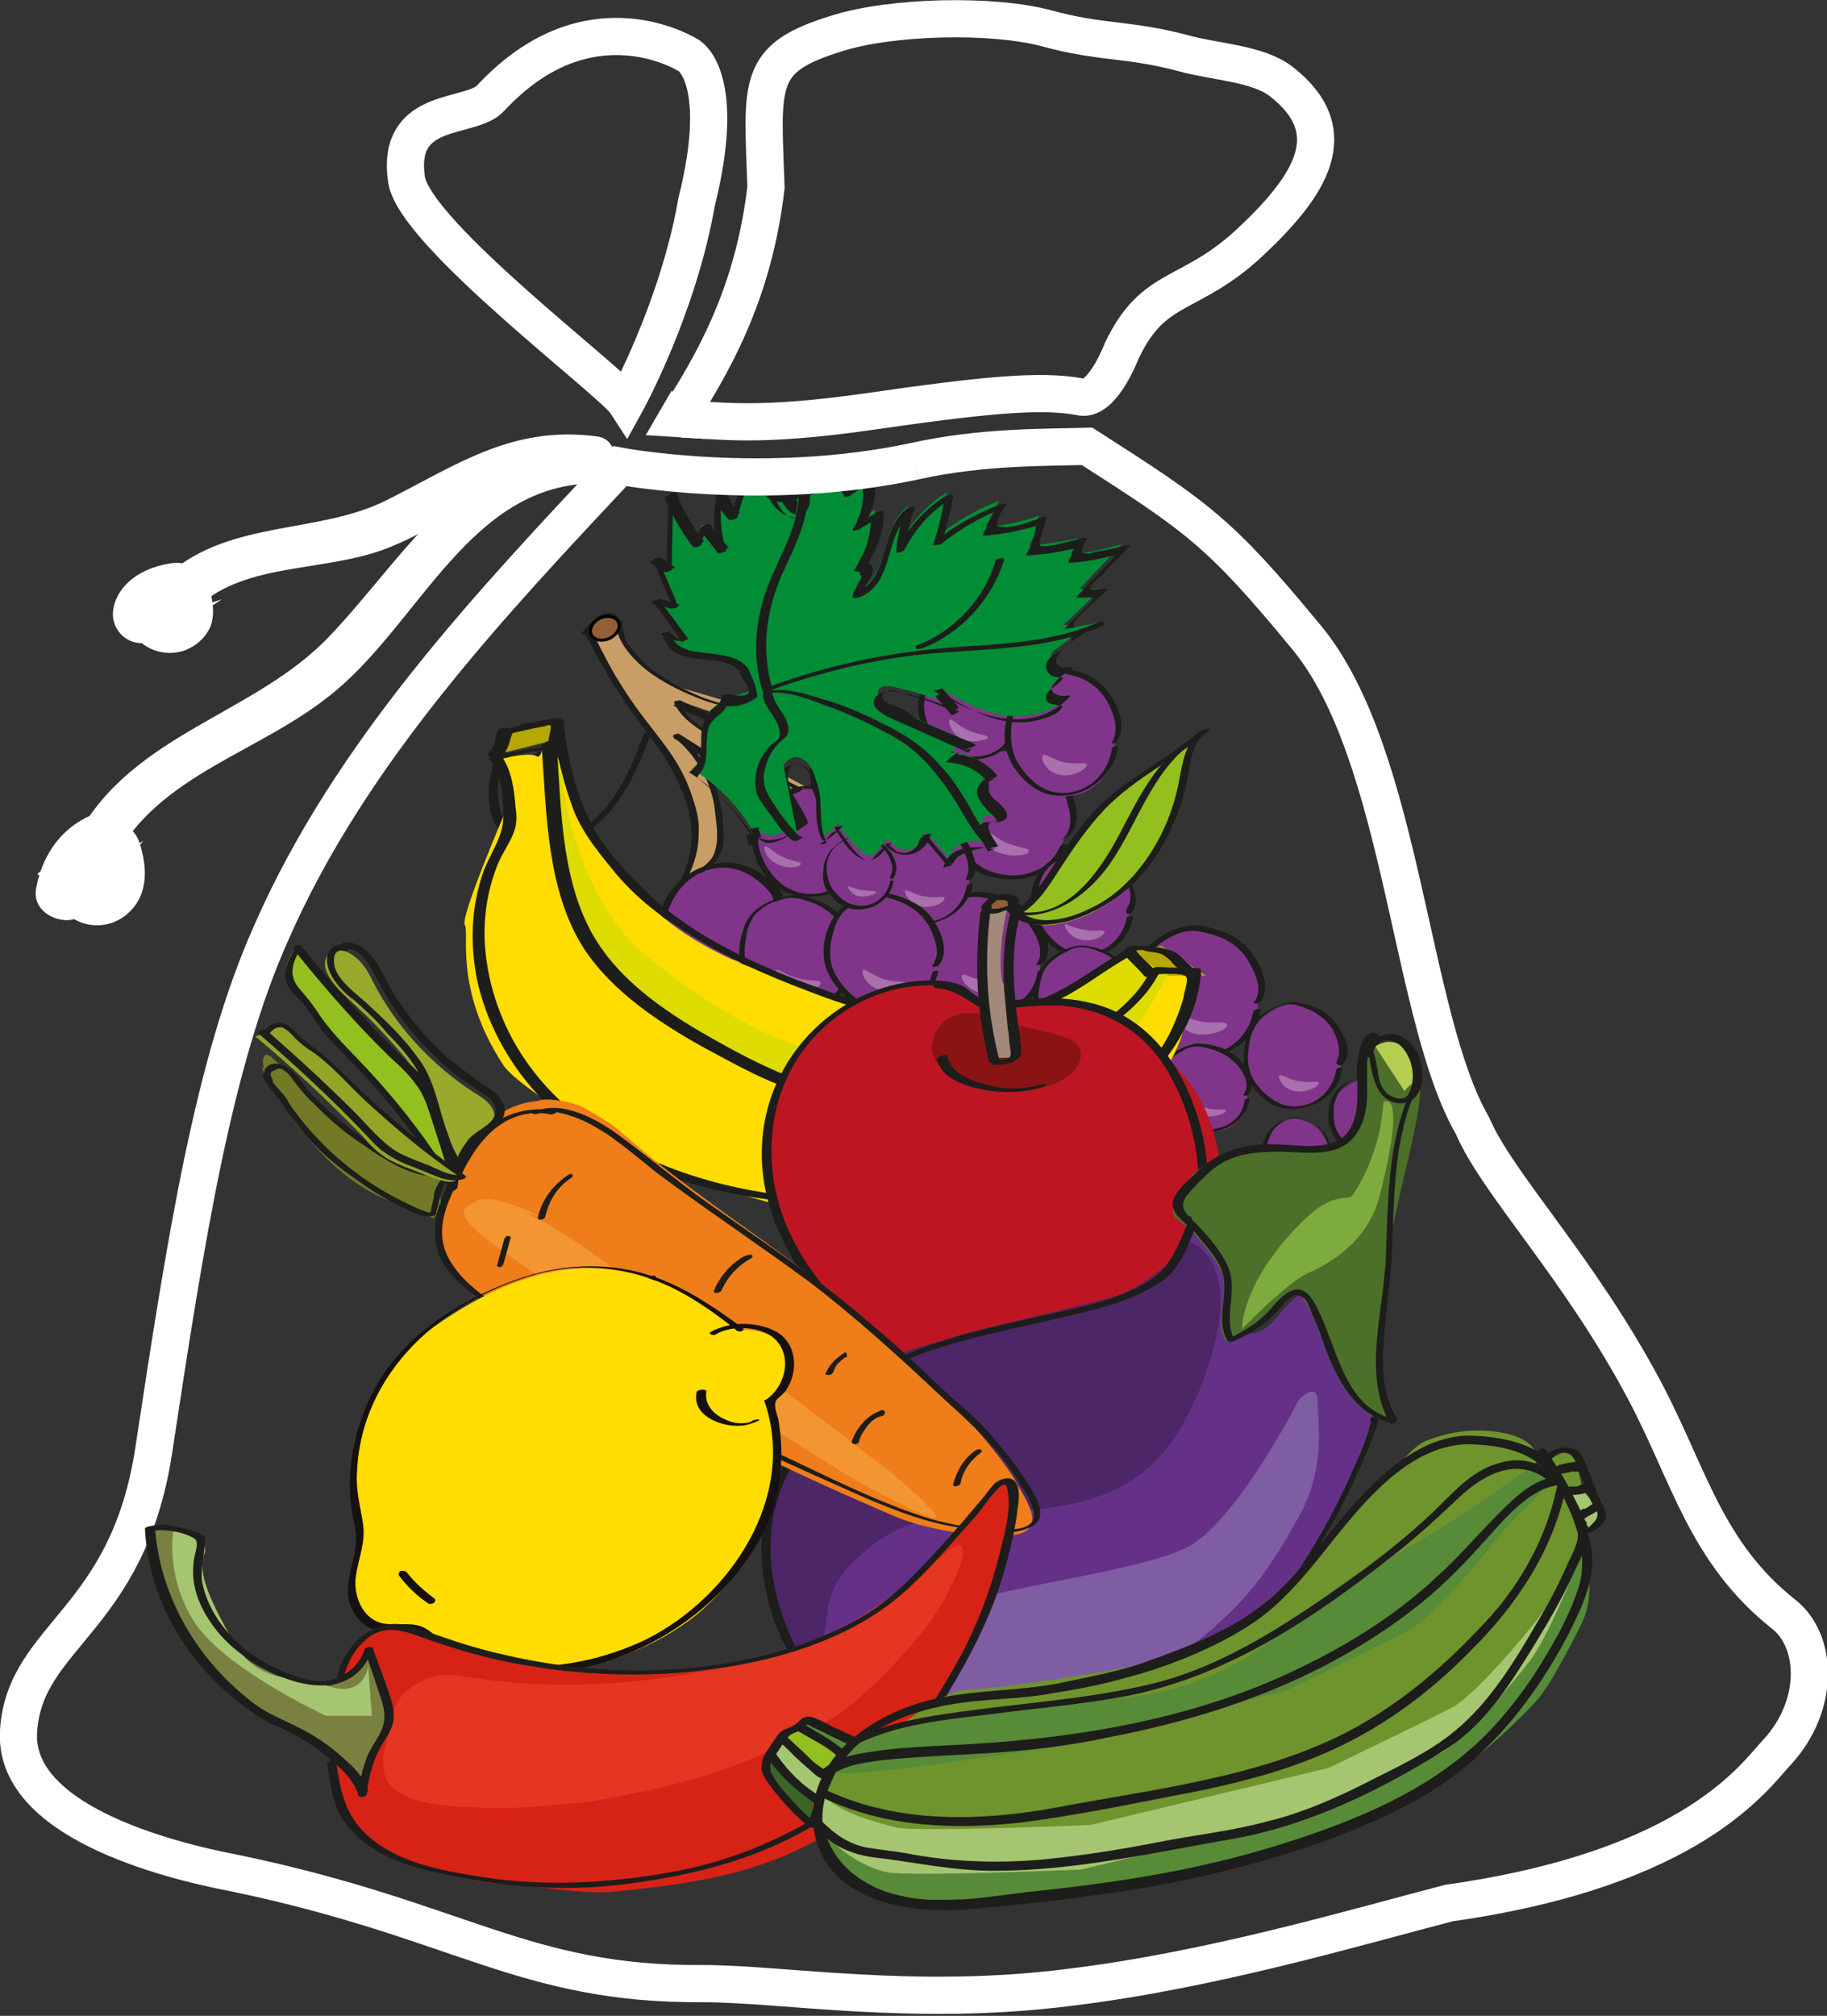 <?xml version="1.0" encoding="utf-8"?>
<!-- Generator: Adobe Illustrator 24.0.3, SVG Export Plug-In . SVG Version: 6.00 Build 0)  -->
<svg version="1.1" id="Ebene_1" xmlns="http://www.w3.org/2000/svg" xmlns:xlink="http://www.w3.org/1999/xlink" x="0px" y="0px"
	 viewBox="0 0 147.4 162.6" style="enable-background:new 0 0 147.4 162.6;" xml:space="preserve">
<rect x="0" y="0" width="147.4" height="162.6" fill="#333333" stroke="none"/>
<style type="text/css">
	.st0{fill:#C99D66;}
	.st1{fill:#81358A;}
	.st2{fill:#1D1D1B;}
	.st3{fill:#A870AC;}
	.st4{fill:#008D36;}
	.st5{fill:#925F36;stroke:#000000;stroke-width:0.239;stroke-miterlimit:10;}
	.st6{fill:#FFDD00;}
	.st7{fill:#B6A703;}
	.st8{fill:#DDDB00;}
	.st9{fill:none;stroke:#FFFFFF;stroke-width:3;stroke-miterlimit:10;}
	.st10{fill:#FFFFFF;stroke:#FFFFFF;stroke-miterlimit:10;}
	.st11{fill:#FFFFFF;}
	.st12{fill:#BD1622;}
	.st13{fill:#8A1314;stroke:#8A1314;stroke-width:0.22;stroke-miterlimit:10;}
	.st14{fill:#A3897A;stroke:#A3897A;stroke-width:0.234;stroke-miterlimit:10;}
	.st15{fill:#925F36;stroke:#925F36;stroke-width:0.234;stroke-miterlimit:10;}
	.st16{fill:#93C01F;}
	.st17{fill:#B4CE52;}
	.st18{fill:#653188;}
	.st19{fill:#4C6F2A;}
	.st20{fill:#7EAB3D;}
	.st21{fill:#7F5DA3;}
	.st22{fill:#4C2666;}
	.st23{fill:#EF7D19;}
	.st24{fill:#F39531;}
	.st25{fill:#98A92B;}
	.st26{fill:#737924;}
	.st27{fill:#93A427;}
	.st28{fill:#161010;}
	.st29{fill:#D72216;}
	.st30{fill:#7A8140;}
	.st31{fill:#E53622;}
	.st32{fill:#A6C571;}
	.st33{fill:#578B37;}
	.st34{fill:#6F932D;}
	.st35{fill:#3B6429;}
	.st36{fill:none;stroke:#1D1D1B;stroke-width:0.243;stroke-miterlimit:10;}
</style>
<g>
	<g>
		<g>
			<path class="st0" d="M50,50.7c0,0-0.4,0.6-0.9,0.5c-1.1,0-2.4,0,0.7,4.2c2.6,3.5,4.8,6.5,4.9,6.8c0.1,0.2,2.1,2.9,1.6,5.5
				c-0.5,2.6-1.1,3.1-1.1,3.1l2.5-1.3c0,0,0.8-2,0.4-3.5s-0.2-3.5-1.6-5s-2.1-1.9-2.1-1.9l8.1,5.1l2.6-0.7c0,0-8.9-4.6-9.8-5.7
				s-0.3-1.2-0.3-1.2l10.7,3.7c0,0,0.3-1.3,0.3-1.6l-11.7-3.4C50.7,53.1,51,52.1,50,50.7z"/>
			<g>
				<g>
					<path class="st1" d="M62.9,73.7c0.4-0.2,0.1-0.5,0.1-1c-0.1-0.5-0.4-0.9-0.8-1.3c-1.1-1.1-2.6-1.7-4.1-1.6
						c-1.5,0.1-2.9,0.9-3.8,2.2c-1.1,1.6-1.4,4-0.3,5.6c0.6,0.9,1.4,1.4,2.3,1.8c0.7,0.3,1.4,0.6,2.1,0.7c1.4,0.1,2.7-0.7,3.6-1.9
						c0.8-1.2,1.6-3,1.3-4.6"/>
					<g>
						<path class="st2" d="M63.1,73.8c0.4-0.2,0.4-0.4,0.3-0.8c-0.2-0.6-0.3-1.1-0.8-1.6c-0.8-0.8-1.8-1.4-2.9-1.7
							c-2.1-0.5-4.4,0.5-5.6,2.2c-1.3,1.7-1.5,4.4-0.2,6.1c0.7,0.9,1.9,1.6,3,2c1.1,0.4,2.2,0.4,3.3,0c1.2-0.5,1.9-1.4,2.5-2.5
							c0.6-1.2,1.1-2.5,0.8-3.9c0-0.2-0.7-0.1-0.7,0.2c0.2,1-0.1,2-0.4,2.9c-0.4,0.9-0.9,1.8-1.6,2.5c-0.8,0.7-1.8,1-2.9,0.7
							c-1-0.2-2.1-0.8-2.8-1.4c-3.1-2.6-1-8.2,2.9-8.5c1.1-0.1,2.2,0.3,3.1,1c0.4,0.3,0.8,0.7,1.1,1.1c0.1,0.2,0.7,1.4,0.4,1.5
							C62.3,73.8,62.9,73.9,63.1,73.8L63.1,73.8z"/>
					</g>
				</g>
				<path class="st3" d="M58.8,78.8c-0.9,0.1-1.7-0.8-1.7-1.3c-0.1-0.4,0.8,0.1,1.7,0s1.6-0.8,1.7-0.4
					C60.5,77.5,59.7,78.6,58.8,78.8z"/>
			</g>
			<g>
				<g>
					<path class="st1" d="M68.9,69.6c1-0.8,0.5-2.2,0.4-2.8c-0.3-1.1-1.2-2-2.1-2.5c-0.9-0.5-1.4-0.9-3.1-0.5
						c-1.3,0.3-2.5,0.9-3.1,3.4c-0.5,2.2,1.5,4.1,1.9,4.4c0.8,0.6,2.3,0.9,3.4,0.6c1.2-0.3,2.1-1,2.5-2.1"/>
					<g>
						<path class="st2" d="M69.1,69.6c0.7-0.6,0.7-1.5,0.5-2.4c-0.2-1-0.7-1.9-1.5-2.6c-0.6-0.5-1.5-1.1-2.3-1.2
							c-0.9-0.1-1.8,0.1-2.6,0.4c-0.7,0.3-1.3,0.7-1.7,1.4c-0.5,0.9-0.9,2-0.8,3c0.2,1.5,1.3,3.2,2.8,3.8c2.1,0.8,4.7,0.2,5.6-2
							c0.1-0.1-0.4-0.1-0.5,0.1c-0.8,1.9-3.1,2.5-4.9,1.6c-1.1-0.5-2.1-1.9-2.4-3.1c-0.3-0.9,0-1.9,0.3-2.8c0.3-0.7,0.7-1.3,1.4-1.7
							c0.7-0.4,1.5-0.6,2.3-0.5c0.7,0,1.5,0.5,2.1,0.9c0.9,0.6,1.5,1.5,1.7,2.5c0.2,0.8,0.3,1.8-0.4,2.4
							C68.5,69.7,69,69.7,69.1,69.6L69.1,69.6z"/>
					</g>
				</g>
				<path class="st3" d="M62.7,69.7c-0.8-0.4-1.1-1.1-1-1.4c0.1-0.2,0.6,0.4,1.4,0.8s1.6,0.4,1.5,0.6C64.5,70,63.5,70.1,62.7,69.7z"
					/>
			</g>
			<g>
				<g>
					<path class="st1" d="M60.2,84c0.5-0.9-0.3-2-0.6-2.4c-0.6-0.8-1.6-1.2-2.4-1.4s-1.4-0.3-2.6,0.6c-0.9,0.7-1.7,1.6-1.3,3.8
						c0.3,2,2.5,2.8,2.9,2.9c0.8,0.2,2.1,0,2.8-0.6c0.9-0.7,1.3-1.5,1.3-2.5"/>
					<g>
						<path class="st2" d="M60.3,84c0.4-0.8,0-1.6-0.5-2.3c-0.5-0.7-1.3-1.2-2.2-1.5c-0.7-0.2-1.4-0.3-2.1,0
							c-0.7,0.2-1.4,0.7-1.8,1.2C53.3,82,53,82.6,53,83.3c-0.1,0.9,0,1.8,0.5,2.5c0.6,0.9,1.8,1.8,2.9,1.9c2,0.2,4-1.2,4.1-3.3
							c0-0.2-0.4-0.1-0.4,0.1c0,1.8-1.6,3.1-3.3,3c-0.9,0-1.9-0.7-2.5-1.4c-0.5-0.6-0.7-1.2-0.8-1.9c-0.1-0.7,0-1.5,0.3-2.2
							c0.3-0.5,0.7-0.9,1.2-1.2c0.3-0.2,0.6-0.4,1-0.5c0.3-0.1,0.6,0,0.9,0c0.9,0.1,1.8,0.5,2.5,1.3c0.5,0.6,1.1,1.5,0.7,2.4
							C59.9,84.2,60.3,84.1,60.3,84L60.3,84z"/>
					</g>
				</g>
				<path class="st3" d="M57,86.4c-0.8,0-1.3-0.7-1.3-0.9c0-0.2,0.7,0.1,1.5,0.2c0.8,0,1.5-0.3,1.5,0S57.8,86.4,57,86.4z"/>
			</g>
			<g>
				<g>
					<path class="st1" d="M85.9,67.5c1.2-0.9,0.6-2.6,0.4-3.3c-0.4-1.3-1.5-2.5-2.6-3.1S82,60,79.9,60.4c-1.6,0.4-3,1.1-3.7,4
						c-0.6,2.6,1.9,4.9,2.4,5.3c1,0.7,2.9,1.1,4.1,0.8c1.5-0.4,2.5-1.1,3-2.5"/>
					<g>
						<path class="st2" d="M86.1,67.5c0.9-0.7,0.9-1.8,0.6-2.8c-0.3-1.2-0.9-2.3-1.9-3.1c-0.8-0.6-1.8-1.3-2.8-1.4
							c-1-0.2-2.2,0.1-3.2,0.5c-0.8,0.3-1.6,0.9-2,1.7c-0.6,1-1.1,2.4-0.9,3.6c0.2,1.8,1.7,3.8,3.4,4.5c2.5,1,5.7,0.3,6.8-2.3
							c0.1-0.2-0.5-0.1-0.6,0.1c-1,2.3-3.7,2.8-5.8,1.9c-1.4-0.6-2.6-2.2-3-3.6c-0.4-1.1-0.1-2.3,0.3-3.4c0.3-0.8,0.8-1.6,1.6-2
							c0.8-0.4,1.9-0.7,2.8-0.6c0.9,0,1.6,0.5,2.4,1c1.1,0.7,2,1.8,2.3,3.1c0.3,1,0.5,2.2-0.4,3C85.4,67.6,86,67.6,86.1,67.5
							L86.1,67.5z"/>
					</g>
				</g>
				<path class="st3" d="M80.4,68.7c-1.1-0.5-1.4-1.6-1.3-1.9s0.8,0.5,1.9,1.1c1.1,0.5,2.2,0.5,2,0.8C82.9,69,81.5,69.2,80.4,68.7z"
					/>
			</g>
			<g>
				<g>
					<path class="st1" d="M75.1,63.2c1-1.1,0.2-2.8,0-3.4c-0.5-1.3-1.7-2.2-2.8-2.6c-1.1-0.4-1.8-0.8-3.6,0.1
						c-1.5,0.7-2.7,1.6-2.9,4.7c-0.2,2.8,2.4,4.6,2.9,4.9c1,0.5,2.8,0.6,3.9,0c1.4-0.7,2.2-1.6,2.5-3"/>
					<g>
						<path class="st2" d="M75.3,63.2c0.8-0.9,0.5-2.1,0.1-3.2c-0.5-1.2-1.3-2.1-2.4-2.7c-0.8-0.4-1.8-0.8-2.7-0.7
							c-1,0.1-2.1,0.6-2.9,1.2c-0.7,0.5-1.3,1.3-1.6,2.1c-0.4,1.1-0.6,2.5-0.3,3.7c0.5,1.5,1.9,3.2,3.5,3.6c2.6,0.7,5.6-0.7,6.3-3.5
							c0-0.2-0.5-0.1-0.6,0.1c-0.6,2.4-3,3.7-5.3,3.1c-1.3-0.4-2.6-1.7-3.1-2.9c-0.5-1.1-0.4-2.2-0.2-3.3c0.2-0.9,0.5-1.7,1.1-2.4
							c0.6-0.6,1.4-1,2.1-1.2c0.9-0.3,1.7-0.1,2.5,0.3c1.2,0.5,2.2,1.4,2.8,2.6c0.4,1,0.8,2.3,0,3.2C74.7,63.4,75.2,63.3,75.3,63.2
							L75.3,63.2z"/>
					</g>
				</g>
				<path class="st3" d="M70.1,65.5c-1.1-0.3-1.5-1.3-1.4-1.7c0.1-0.3,0.8,0.4,1.9,0.7c1.1,0.3,2.1,0.1,2,0.4
					C72.5,65.3,71.2,65.8,70.1,65.5z"/>
			</g>
			<g>
				<g>
					<path class="st1" d="M81.8,58.7c0.9-0.7,0.5-2,0.3-2.5c-0.3-1-1.1-1.9-2-2.3c-0.9-0.5-1.3-0.9-2.9-0.5
						c-1.3,0.3-2.3,0.8-2.8,3.1c-0.5,2,1.5,3.8,1.9,4.1c0.7,0.6,2.2,0.9,3.1,0.6c1.2-0.3,1.9-0.9,2.3-1.9"/>
					<g>
						<path class="st2" d="M82,58.7c0.7-0.5,0.7-1.4,0.5-2.2c-0.2-1-0.7-1.8-1.5-2.4c-0.6-0.5-1.4-1-2.2-1.1
							c-0.8-0.1-1.7,0.1-2.4,0.4c-0.7,0.3-1.2,0.7-1.6,1.3c-0.5,0.8-0.8,1.8-0.7,2.8c0.2,1.4,1.3,2.9,2.6,3.4
							c1.9,0.8,4.4,0.3,5.2-1.8c0.1-0.1-0.4-0.1-0.4,0.1c-0.7,1.8-2.8,2.2-4.5,1.5c-1.1-0.5-2-1.7-2.3-2.8c-0.3-0.9-0.1-1.8,0.2-2.6
							c0.3-0.6,0.7-1.2,1.2-1.5c0.6-0.3,1.4-0.5,2.1-0.5c0.7,0,1.3,0.4,1.8,0.7c0.9,0.5,1.5,1.4,1.8,2.4c0.2,0.8,0.4,1.7-0.3,2.3
							C81.4,58.8,81.8,58.8,82,58.7L82,58.7z"/>
					</g>
				</g>
				<path class="st3" d="M77.6,59.6c-0.8-0.4-1.1-1.2-1-1.5s0.6,0.4,1.5,0.8s1.7,0.4,1.6,0.6S78.4,60,77.6,59.6z"/>
			</g>
			<g>
				<g>
					<path class="st1" d="M68.5,78c0.9-0.9,0.1-2.4-0.1-2.9c-0.5-1.1-1.6-1.9-2.7-2.3c-1-0.4-1.6-0.7-3.3,0c-1.3,0.5-2.4,1.3-2.6,4
						c-0.2,2.4,2.3,3.9,2.8,4.2c0.9,0.5,2.6,0.6,3.6,0.1c1.2-0.6,2-1.3,2.3-2.5"/>
					<g>
						<path class="st2" d="M68.8,78c0.7-0.8,0.4-1.9,0-2.8c-0.5-1-1.3-1.8-2.3-2.3c-0.8-0.4-1.7-0.7-2.5-0.7
							c-0.9,0.1-1.9,0.4-2.6,0.9c-0.7,0.4-1.2,1.1-1.4,1.8c-0.4,1-0.5,2.2-0.1,3.2c0.5,1.4,1.9,2.7,3.3,3.1c2.2,0.6,5.1-0.4,5.6-2.8
							c0-0.2-0.5-0.1-0.5,0.1c-0.5,2.1-2.8,3-4.8,2.5c-1.3-0.3-2.4-1.5-3-2.6c-0.5-0.9-0.5-1.8-0.3-2.8c0.1-0.8,0.4-1.6,1-2.1
							c0.5-0.5,1.3-0.8,1.9-1c0.9-0.2,1.6,0,2.4,0.3c1.1,0.4,2.1,1.2,2.6,2.3c0.4,0.9,0.8,1.9,0.1,2.8C68.2,78.1,68.7,78.1,68.8,78
							L68.8,78z"/>
					</g>
				</g>
				<path class="st3" d="M64,79.8c-1-0.3-1.4-1.2-1.4-1.5s0.8,0.4,1.8,0.6c1,0.3,1.9,0.1,1.8,0.4C66.2,79.7,65,80.1,64,79.8z"/>
			</g>
			<g>
				<g>
					<path class="st1" d="M68.3,85.5c0.9-0.7,0.4-2,0.3-2.5c-0.3-1-1.2-1.9-2-2.4s-1.4-0.9-2.9-0.5c-1.3,0.3-2.3,0.8-2.8,3
						c-0.4,2,1.5,3.8,1.9,4.1c0.8,0.6,2.2,0.9,3.2,0.6c1.2-0.3,1.9-0.8,2.3-1.8"/>
					<g>
						<path class="st2" d="M68.5,85.5c0.7-0.5,0.7-1.4,0.5-2.1c-0.2-1-0.7-1.8-1.5-2.4c-0.6-0.5-1.4-1-2.2-1.1
							c-0.8-0.1-1.7,0-2.5,0.3c-0.7,0.2-1.2,0.7-1.6,1.3c-0.5,0.8-0.8,1.8-0.7,2.8c0.2,1.4,1.4,2.9,2.7,3.4c1.9,0.7,4.4,0.3,5.2-1.7
							c0.1-0.1-0.4-0.1-0.5,0.1c-0.7,1.8-2.9,2.1-4.5,1.4c-1.1-0.5-2-1.7-2.4-2.8c-0.4-1.4,0.2-3.4,1.5-4.1c0.6-0.3,1.4-0.5,2.1-0.4
							c0.7,0,1.3,0.4,1.8,0.8c0.9,0.5,1.5,1.4,1.9,2.4c0.2,0.7,0.4,1.7-0.3,2.3C68,85.6,68.4,85.6,68.5,85.5L68.5,85.5z"/>
					</g>
				</g>
				<path class="st3" d="M64.1,86.4c-0.8-0.4-1.1-1.2-1-1.5c0.1-0.2,0.6,0.4,1.5,0.8c0.8,0.4,1.7,0.4,1.6,0.6
					C66,86.6,64.9,86.8,64.1,86.4z"/>
			</g>
			<g>
				<g>
					<path class="st1" d="M71,91.2c0.6-0.7-0.1-1.7-0.3-2.1c-0.5-0.7-1.4-1.3-2.2-1.5c-0.8-0.2-1.3-0.4-2.5,0.1
						c-1,0.5-1.7,1.1-1.7,3c0.1,1.7,2,2.7,2.4,2.8c0.7,0.3,2,0.3,2.7-0.1c0.9-0.5,1.4-1,1.5-1.9"/>
					<g>
						<path class="st2" d="M71.2,91.2c0.5-0.6,0.2-1.4-0.2-2c-0.5-0.7-1.1-1.2-2-1.5c-0.6-0.2-1.3-0.4-1.9-0.3
							c-0.7,0.1-1.4,0.4-1.9,0.8c-1.1,0.8-1.4,2.6-0.7,3.7c0.5,0.9,1.6,1.7,2.6,1.9c1.7,0.3,3.8-0.4,4.1-2.3c0-0.1-0.4-0.1-0.4,0
							c-0.2,1.6-2,2.3-3.5,2c-0.9-0.2-1.8-0.8-2.3-1.5c-0.7-1-0.8-2.6,0-3.5c0.4-0.4,0.9-0.7,1.4-0.9c0.6-0.2,1.2-0.1,1.8,0
							c0.8,0.2,1.6,0.7,2.1,1.4c0.4,0.6,0.9,1.4,0.4,2.1C70.7,91.3,71.1,91.3,71.2,91.2L71.2,91.2z"/>
					</g>
				</g>
				<path class="st3" d="M67.7,92.7c-0.8-0.2-1.2-0.8-1.1-1c0-0.2,0.6,0.2,1.4,0.4c0.8,0.2,1.5,0,1.4,0.2S68.5,92.9,67.7,92.7z"/>
			</g>
			<g>
				<g>
					<path class="st1" d="M80,91.1c0.5-0.6-0.1-1.5-0.3-1.8c-0.4-0.7-1.2-1.1-1.9-1.3s-1.1-0.4-2.2,0.1c-0.9,0.4-1.5,1-1.5,2.6
						c0.1,1.5,1.8,2.4,2.2,2.5c0.6,0.3,1.8,0.2,2.4-0.1c0.8-0.4,1.3-0.9,1.3-1.7"/>
					<g>
						<path class="st2" d="M80.1,91.1c0.4-0.6,0.1-1.2-0.2-1.8c-0.4-0.6-1-1.1-1.7-1.4c-0.5-0.2-1.1-0.3-1.7-0.3
							c-0.6,0.1-1.2,0.4-1.7,0.7c-1,0.7-1.2,2.3-0.6,3.3c0.5,0.8,1.4,1.5,2.3,1.7c1.5,0.3,3.4-0.4,3.7-2c0-0.1-0.3-0.1-0.3,0
							c-0.2,1.4-1.8,2.1-3.1,1.8c-0.8-0.1-1.6-0.7-2.1-1.3c-0.7-0.8-0.7-2.3,0-3.1c0.3-0.4,0.8-0.6,1.3-0.8c0.6-0.2,1-0.1,1.6,0
							c0.7,0.2,1.4,0.6,1.9,1.2c0.4,0.5,0.8,1.2,0.3,1.8C79.7,91.2,80.1,91.2,80.1,91.1L80.1,91.1z"/>
					</g>
				</g>
				<path class="st3" d="M77.1,92.4c-0.7-0.1-1-0.7-1-0.9s0.5,0.2,1.2,0.3s1.3,0,1.3,0.2S77.7,92.6,77.1,92.4z"/>
			</g>
			<g>
				<g>
					<path class="st1" d="M77.1,84.2c0.9-1.1-0.1-2.6-0.4-3.1c-0.7-1.1-1.9-1.9-3.1-2.2c-1.2-0.3-1.8-0.6-3.6,0.3
						c-1.4,0.7-2.5,1.7-2.4,4.5c0.1,2.6,2.9,4,3.4,4.3c1,0.4,2.9,0.4,3.9-0.2c1.3-0.7,2-1.6,2.2-3"/>
					<g>
						<path class="st2" d="M77.4,84.2c0.7-1,0.3-2.1-0.3-3c-0.6-1.1-1.6-1.8-2.7-2.2c-0.9-0.3-1.9-0.6-2.8-0.4c-1,0.2-2,0.7-2.8,1.3
							c-0.7,0.6-1.2,1.4-1.4,2.3c-0.2,1.1-0.2,2.4,0.4,3.4c0.8,1.3,2.3,2.6,3.9,2.8c2.5,0.4,5.4-0.9,5.8-3.6c0-0.2-0.5-0.1-0.5,0.1
							c-0.3,2.3-2.6,3.5-4.8,3.2c-1.3-0.2-2.7-1.2-3.4-2.3c-0.6-0.8-0.8-1.7-0.8-2.7c0-1,0.2-2,0.8-2.8c0.5-0.6,1.2-1,1.9-1.4
							c1-0.4,1.8-0.3,2.8,0c1.2,0.3,2.4,1.1,3,2.1c0.6,0.9,1.1,2.1,0.4,3.1C76.8,84.4,77.3,84.3,77.4,84.2L77.4,84.2z"/>
					</g>
				</g>
				<path class="st3" d="M72.4,86.6c-1.1-0.2-1.7-1.1-1.6-1.4s0.9,0.3,2,0.5s2.1,0,2,0.3C74.7,86.3,73.5,86.8,72.4,86.6z"/>
			</g>
			<g>
				<g>
					<path class="st1" d="M83.9,77.7c0.9-1.1-0.1-2.6-0.4-3.1c-0.7-1.1-1.9-1.9-3.1-2.2c-1.2-0.3-1.8-0.6-3.6,0.3
						c-1.4,0.7-2.5,1.7-2.4,4.5c0.1,2.6,2.9,4,3.4,4.3c1,0.4,2.9,0.4,3.9-0.2c1.3-0.7,2-1.6,2.2-3"/>
					<g>
						<path class="st2" d="M84.2,77.7c0.7-1,0.3-2.1-0.3-3c-0.6-1.1-1.6-1.9-2.7-2.3c-0.9-0.3-1.9-0.6-2.8-0.4c-1,0.2-2,0.7-2.8,1.3
							c-0.7,0.6-1.2,1.4-1.4,2.3C74,76.7,74,77.9,74.6,79c0.8,1.3,2.3,2.6,3.9,2.9c2.5,0.4,5.4-0.9,5.8-3.6c0-0.2-0.5-0.1-0.6,0.1
							c-0.3,2.3-2.6,3.5-4.8,3.2c-1.3-0.2-2.7-1.2-3.4-2.3c-0.6-0.8-0.8-1.8-0.8-2.8c0-0.9,0.2-1.9,0.8-2.6c0.5-0.6,1.2-1,1.9-1.3
							c1-0.4,1.7-0.3,2.7,0c1.2,0.3,2.3,1,3,2.1c0.6,0.9,1.2,2.1,0.5,3.1C83.5,77.9,84.1,77.8,84.2,77.7L84.2,77.7z"/>
					</g>
				</g>
				<path class="st3" d="M79.2,80.1c-1.1-0.2-1.7-1.1-1.6-1.4s0.9,0.3,2,0.5c1.1,0.2,2.1,0,2,0.3S80.3,80.3,79.2,80.1z"/>
			</g>
			<g>
				<g>
					<path class="st1" d="M86,85.7c0.7-0.9-0.1-2.1-0.3-2.6c-0.6-0.9-1.6-1.6-2.6-1.8s-1.5-0.5-3,0.2c-1.2,0.6-2.1,1.4-2,3.8
						c0.1,2.1,2.4,3.4,2.9,3.5c0.9,0.4,2.4,0.3,3.3-0.2c1.1-0.6,1.7-1.3,1.8-2.4"/>
					<g>
						<path class="st2" d="M86.2,85.7c0.6-0.8,0.2-1.7-0.2-2.5c-0.5-0.9-1.3-1.6-2.3-1.9c-0.7-0.3-1.5-0.5-2.3-0.4
							c-0.8,0.1-1.7,0.5-2.3,1c-0.6,0.5-1,1.1-1.1,1.9c-0.2,0.9-0.2,2,0.3,2.9c0.6,1.1,1.9,2.2,3.2,2.4c2.1,0.4,4.6-0.7,4.9-2.9
							c0-0.2-0.4-0.1-0.5,0.1c-0.3,1.9-2.3,2.9-4.1,2.7c-1.1-0.2-2.2-1-2.8-1.9c-0.5-0.7-0.7-1.5-0.6-2.4c0-0.7,0.2-1.5,0.7-2
							c0.4-0.5,1.1-0.9,1.7-1.2c0.8-0.3,1.4-0.2,2.2,0c1,0.3,1.9,0.8,2.5,1.7c0.5,0.7,1,1.8,0.4,2.6C85.7,85.9,86.1,85.9,86.2,85.7
							L86.2,85.7z"/>
					</g>
				</g>
				<path class="st3" d="M82.1,87.7c-0.9-0.2-1.4-0.9-1.3-1.2s0.7,0.3,1.7,0.4c0.9,0.2,1.8,0,1.7,0.2C84,87.5,83,87.9,82.1,87.7z"/>
			</g>
			<g>
				<g>
					<path class="st1" d="M78.2,71c0.7-1,0-2.2-0.3-2.7c-0.5-1-1.5-1.6-2.5-1.9c-0.9-0.2-1.5-0.5-2.9,0.3c-1.1,0.6-2.1,1.5-2,4
						c0,2.2,2.3,3.5,2.7,3.7c0.8,0.4,2.3,0.3,3.2-0.3c1-0.6,1.7-1.4,1.8-2.6"/>
					<g>
						<path class="st2" d="M78.4,70.9c0.6-0.8,0.2-1.8-0.2-2.7c-0.5-0.9-1.3-1.6-2.2-1.9c-0.7-0.3-1.5-0.4-2.3-0.3
							c-0.8,0.2-1.6,0.6-2.2,1.1c-0.6,0.5-0.9,1.2-1.1,1.9c-0.2,1-0.3,2.1,0.2,3c0.5,1.2,1.8,2.3,3.1,2.5c2.1,0.3,4.4-1,4.8-3.2
							c0-0.1-0.4,0-0.5,0.1c-0.3,2-2.2,3.3-4.1,2.9c-1.1-0.2-2.1-1.2-2.7-2.1c-0.4-0.7-0.5-1.5-0.5-2.4c0.1-0.8,0.2-1.6,0.7-2.2
							c0.4-0.6,1-0.9,1.6-1.2c0.8-0.4,1.4-0.2,2.2,0c1,0.3,1.9,1,2.4,1.9c0.4,0.8,0.8,1.8,0.3,2.6C77.9,71,78.3,71,78.4,70.9
							L78.4,70.9z"/>
					</g>
				</g>
				<path class="st3" d="M74.3,73.1c-0.9-0.2-1.3-1-1.3-1.2c0.1-0.3,0.7,0.3,1.6,0.4c0.9,0.2,1.7-0.1,1.6,0.2
					C76.2,72.8,75.2,73.3,74.3,73.1z"/>
			</g>
			<g>
				<g>
					<path class="st1" d="M91.1,73.6c0.7-1,0-2.2-0.3-2.7c-0.5-1-1.5-1.6-2.5-1.9c-0.9-0.2-1.5-0.5-2.9,0.3c-1.1,0.6-2.1,1.5-2,4
						c0,2.2,2.3,3.5,2.7,3.7c0.8,0.4,2.3,0.3,3.2-0.3c1-0.6,1.7-1.4,1.8-2.6"/>
					<g>
						<path class="st2" d="M91.3,73.6c0.6-0.8,0.3-1.8-0.2-2.6c-0.5-0.9-1.2-1.6-2.1-2c-0.7-0.3-1.6-0.5-2.4-0.4
							c-0.8,0.2-1.6,0.6-2.2,1.1c-0.6,0.5-0.9,1.2-1.1,1.9c-0.2,1-0.3,2.1,0.2,3c0.5,1.1,1.8,2.3,3,2.6c2.2,0.4,4.5-0.9,4.9-3.2
							c0-0.2-0.4-0.1-0.5,0c-0.3,1.9-2.1,3.2-4,2.9c-1.1-0.2-2.1-1.1-2.7-2c-0.5-0.8-0.6-1.6-0.5-2.6c0.1-0.7,0.2-1.5,0.7-2.1
							c0.4-0.5,1-0.9,1.6-1.2c0.4-0.2,0.8-0.3,1.2-0.3c0.3,0,0.7,0.1,1,0.2c1,0.3,1.9,0.8,2.4,1.7c0.5,0.8,0.9,1.8,0.3,2.7
							C90.7,73.8,91.2,73.8,91.3,73.6L91.3,73.6z"/>
					</g>
				</g>
				<path class="st3" d="M87.2,75.8c-0.9-0.2-1.3-1-1.3-1.2s0.7,0.3,1.6,0.4c0.9,0.2,1.7-0.1,1.6,0.2C89.1,75.5,88.1,76,87.2,75.8z"
					/>
			</g>
			<g>
				<g>
					<path class="st1" d="M91.3,81.3c0.7-1,0-2.2-0.3-2.7c-0.5-1-1.5-1.6-2.5-1.9c-0.9-0.2-1.5-0.5-2.9,0.3c-1.1,0.6-2.1,1.5-2,4
						c0,2.2,2.3,3.5,2.7,3.7c0.8,0.4,2.3,0.3,3.2-0.3c1-0.6,1.7-1.4,1.8-2.6"/>
					<g>
						<path class="st2" d="M91.5,81.3c0.6-0.8,0.3-1.8-0.2-2.6c-0.5-0.9-1.2-1.6-2.2-2c-0.7-0.3-1.5-0.5-2.3-0.4
							c-0.8,0.2-1.6,0.6-2.2,1.1c-0.6,0.5-0.9,1.2-1.1,1.9c-0.2,1-0.3,2.1,0.2,3c0.5,1.1,1.8,2.3,3,2.6c2.2,0.4,4.5-0.9,4.9-3.2
							c0-0.2-0.4-0.1-0.5,0c-0.3,1.9-2.2,3.2-4.1,2.9c-1.1-0.2-2.1-1.1-2.7-2c-0.5-0.8-0.6-1.6-0.5-2.6c0.1-0.7,0.2-1.5,0.7-2.1
							c0.4-0.5,1-0.9,1.6-1.2c0.4-0.2,0.8-0.3,1.2-0.3c0.3,0,0.7,0.1,1,0.2c1,0.3,1.9,0.9,2.4,1.7c0.5,0.8,0.9,1.9,0.3,2.7
							C91,81.5,91.4,81.4,91.5,81.3L91.5,81.3z"/>
					</g>
				</g>
				<path class="st3" d="M87.4,83.5c-0.9-0.2-1.3-1-1.3-1.2c0.1-0.3,0.7,0.3,1.6,0.4s1.7-0.1,1.6,0.2C89.3,83.1,88.3,83.6,87.4,83.5
					z"/>
			</g>
			<g>
				<g>
					<path class="st1" d="M93.3,89.2c0.7-1,0-2.2-0.3-2.7c-0.5-1-1.5-1.6-2.5-1.9c-0.9-0.2-1.5-0.5-2.9,0.3c-1.1,0.6-2.1,1.5-2,4
						c0,2.2,2.3,3.5,2.7,3.7c0.8,0.4,2.3,0.3,3.2-0.3c1-0.6,1.7-1.4,1.8-2.6"/>
					<g>
						<path class="st2" d="M93.5,89.2c0.6-0.8,0.3-1.8-0.2-2.6c-0.5-0.9-1.2-1.6-2.2-1.9c-0.7-0.3-1.5-0.5-2.3-0.3
							c-0.8,0.2-1.6,0.6-2.2,1.1c-0.6,0.5-0.9,1.2-1.1,1.9c-0.2,1-0.3,2.1,0.2,3c0.5,1.1,1.8,2.3,3,2.6c2.2,0.4,4.5-0.9,4.9-3.2
							c0-0.2-0.4-0.1-0.5,0.1c-0.3,1.9-2.1,3.2-4.1,2.9c-1.1-0.2-2.1-1.1-2.7-2c-0.5-0.8-0.6-1.7-0.5-2.6c0.1-0.7,0.2-1.5,0.7-2.1
							c0.4-0.5,1-0.9,1.6-1.2c0.4-0.2,0.8-0.3,1.2-0.3c0.3,0,0.7,0.1,1,0.2c1,0.3,1.9,0.9,2.5,1.8c0.5,0.8,0.9,1.8,0.3,2.7
							C93,89.4,93.4,89.3,93.5,89.2L93.5,89.2z"/>
					</g>
				</g>
				<path class="st3" d="M89.4,91.4c-0.9-0.2-1.3-1-1.3-1.2c0.1-0.3,0.7,0.3,1.6,0.4c0.9,0.2,1.7-0.1,1.6,0.2
					C91.3,91.1,90.3,91.6,89.4,91.4z"/>
			</g>
			<g>
				<g>
					<path class="st1" d="M101.4,80.8c0.9-1.2,0-2.7-0.4-3.3c-0.7-1.2-1.9-2-3.1-2.3c-1.2-0.3-1.9-0.6-3.7,0.3
						c-1.4,0.8-2.6,1.8-2.5,4.9c0,2.7,2.9,4.3,3.5,4.5c1.1,0.5,2.9,0.4,4-0.3c1.3-0.8,2.1-1.7,2.3-3.2"/>
					<g>
						<path class="st2" d="M101.7,80.8c0.7-1,0.3-2.3-0.3-3.3c-0.6-1.1-1.6-2-2.9-2.4c-0.9-0.3-1.8-0.6-2.8-0.4
							c-1,0.2-2,0.7-2.8,1.4c-0.7,0.6-1.2,1.5-1.4,2.4c-0.3,1.2-0.3,2.5,0.3,3.7c0.7,1.4,2.3,2.8,3.8,3.1c2.6,0.5,5.7-1,6.1-3.8
							c0-0.2-0.5-0.1-0.6,0.1c-0.4,2.4-2.7,3.8-5,3.5c-1.4-0.2-2.7-1.3-3.4-2.4c-0.6-0.9-0.8-1.9-0.7-3.1c0.1-0.9,0.3-1.9,0.8-2.7
							c0.5-0.7,1.2-1.1,2-1.5c0.9-0.4,1.7-0.4,2.7-0.1c1.3,0.3,2.5,1,3.2,2.2c0.6,1,1.2,2.3,0.5,3.3C101,81,101.5,81,101.7,80.8
							L101.7,80.8z"/>
					</g>
				</g>
				<path class="st3" d="M96.5,83.4c-1.1-0.2-1.7-1.2-1.6-1.5s0.9,0.3,2,0.5c1.1,0.2,2.1-0.1,2.1,0.3S97.6,83.6,96.5,83.4z"/>
			</g>
			<g>
				<g>
					<path class="st1" d="M100.6,88.3c0.6-0.8-0.1-1.8-0.3-2.2c-0.5-0.8-1.4-1.4-2.3-1.6c-0.9-0.2-1.4-0.4-2.6,0.2
						c-1,0.5-1.8,1.2-1.8,3.3c0.1,1.8,2.1,2.9,2.6,3.1c0.8,0.3,2.1,0.3,2.9-0.1c0.9-0.5,1.5-1.2,1.6-2.1"/>
					<g>
						<path class="st2" d="M100.7,88.3c0.5-0.7,0.2-1.5-0.2-2.2c-0.5-0.8-1.2-1.3-2-1.6c-0.7-0.2-1.4-0.4-2.1-0.3
							c-0.7,0.1-1.4,0.5-2,0.9c-1.2,0.9-1.4,2.9-0.7,4.1c0.6,1,1.7,1.9,2.8,2.1c1.8,0.3,4-0.6,4.3-2.6c0-0.2-0.4-0.1-0.4,0.1
							c-0.2,1.7-2,2.5-3.6,2.3c-1-0.2-1.9-0.9-2.5-1.6c-0.8-1.1-0.8-2.8,0-3.9c0.4-0.5,0.9-0.7,1.4-1c0.7-0.3,1.2-0.2,1.9,0
							c0.9,0.2,1.7,0.7,2.3,1.4c0.5,0.6,1,1.6,0.4,2.3C100.3,88.4,100.7,88.4,100.7,88.3L100.7,88.3z"/>
					</g>
				</g>
				<path class="st3" d="M97.1,90c-0.8-0.2-1.2-0.8-1.2-1s0.6,0.2,1.5,0.4c0.8,0.2,1.5,0,1.5,0.2S97.9,90.2,97.1,90z"/>
			</g>
			<g>
				<g>
					<path class="st1" d="M108.2,85.8c0.7-1,0-2.2-0.3-2.7c-0.5-1-1.5-1.6-2.4-1.9c-0.9-0.2-1.4-0.5-2.8,0.3c-1.1,0.6-2,1.5-2,4
						c0,2.2,2.2,3.5,2.6,3.7c0.8,0.4,2.3,0.3,3.1-0.3c1-0.6,1.6-1.4,1.8-2.6"/>
					<g>
						<path class="st2" d="M108.4,85.8c0.6-0.8,0.3-1.8-0.2-2.6c-0.5-0.9-1.2-1.6-2.2-2c-0.7-0.2-1.4-0.5-2.2-0.3
							c-0.8,0.2-1.6,0.6-2.2,1.1c-0.6,0.5-0.9,1.2-1.1,1.9c-0.2,1-0.3,2.1,0.1,3c0.5,1.1,1.7,2.3,3,2.5c2.1,0.4,4.4-1,4.7-3.2
							c0-0.2-0.4-0.1-0.5,0.1c-0.3,1.9-2,3.2-3.9,2.9c-1.1-0.2-2.1-1.1-2.7-2c-0.5-0.8-0.6-1.7-0.5-2.6c0.1-0.7,0.2-1.5,0.7-2.1
							c0.4-0.5,0.9-0.9,1.5-1.2c0.4-0.2,0.8-0.3,1.2-0.3c0.3,0,0.6,0.1,0.9,0.2c1,0.3,1.9,0.9,2.5,1.8c0.4,0.8,0.8,1.8,0.3,2.7
							C107.9,86,108.3,86,108.4,85.8L108.4,85.8z"/>
					</g>
				</g>
				<path class="st3" d="M104.4,88c-0.9-0.2-1.3-1-1.2-1.2c0.1-0.3,0.7,0.3,1.6,0.4c0.9,0.2,1.7-0.1,1.6,0.2
					C106.3,87.7,105.3,88.2,104.4,88z"/>
			</g>
			<g>
				<g>
					<path class="st1" d="M107,93.6c0.5-0.7,0-1.6-0.2-1.9c-0.3-0.7-1-1.1-1.6-1.3c-0.6-0.2-1-0.3-1.9,0.2c-0.8,0.5-1.4,1.1-1.4,2.9
						c0,1.6,1.5,2.5,1.8,2.6c0.6,0.3,1.5,0.2,2.1-0.2c0.7-0.5,1.1-1,1.2-1.9"/>
					<g>
						<path class="st2" d="M107.2,93.7c0.4-0.6,0.2-1.3-0.1-1.9c-0.3-0.6-0.8-1.1-1.5-1.4c-0.5-0.2-1-0.3-1.5-0.2
							c-0.5,0.1-1.1,0.4-1.5,0.8c-0.4,0.4-0.6,0.8-0.7,1.3c-0.2,0.7-0.2,1.5,0.1,2.1c0.3,0.8,1.1,1.6,2,1.8c1.5,0.3,3.1-0.8,3.3-2.3
							c0-0.1-0.3-0.1-0.3,0c-0.2,1.3-1.4,2.3-2.7,2.1c-0.7-0.1-1.4-0.8-1.8-1.5c-0.3-0.5-0.3-1.1-0.3-1.8c0-0.5,0.2-1,0.5-1.5
							c0.2-0.3,0.6-0.6,0.9-0.8c0.3-0.2,0.6-0.3,0.9-0.3c0.2,0,0.4,0.1,0.6,0.1c0.7,0.2,1.3,0.6,1.7,1.3c0.3,0.6,0.6,1.3,0.2,1.9
							C106.8,93.8,107.1,93.7,107.2,93.7L107.2,93.7z"/>
					</g>
				</g>
				<path class="st3" d="M104.4,95.2c-0.6-0.1-0.9-0.7-0.8-0.9c0-0.2,0.5,0.2,1.1,0.3c0.6,0.1,1.1-0.1,1.1,0.1
					C105.7,95,105,95.3,104.4,95.2z"/>
			</g>
			<g>
				<g>
					<path class="st1" d="M112.5,90.5c0.5-0.7,0-1.6-0.2-1.9c-0.3-0.7-1-1.1-1.6-1.3s-1-0.3-1.9,0.2c-0.8,0.5-1.4,1.1-1.4,2.9
						c0,1.6,1.5,2.5,1.8,2.6c0.6,0.3,1.5,0.2,2.1-0.2c0.7-0.5,1.1-1,1.2-1.9"/>
					<g>
						<path class="st2" d="M112.6,90.5c0.4-0.6,0.2-1.3-0.1-1.9c-0.3-0.6-0.8-1.1-1.5-1.4c-0.5-0.2-1-0.3-1.5-0.2
							c-0.5,0.1-1.1,0.4-1.5,0.8c-0.4,0.4-0.6,0.8-0.7,1.3c-0.2,0.7-0.2,1.5,0.1,2.1c0.3,0.8,1.1,1.6,2,1.8c1.5,0.3,3.1-0.8,3.3-2.3
							c0-0.1-0.3-0.1-0.3,0c-0.2,1.3-1.4,2.3-2.7,2.1c-0.7-0.1-1.4-0.8-1.8-1.5c-0.3-0.6-0.3-1.1-0.3-1.8c0-0.5,0.2-1,0.5-1.5
							c0.2-0.3,0.6-0.6,0.9-0.8c0.3-0.2,0.6-0.3,0.9-0.3c0.2,0,0.4,0.1,0.6,0.1c0.7,0.2,1.3,0.6,1.7,1.3c0.3,0.6,0.6,1.3,0.2,1.9
							C112.2,90.7,112.6,90.6,112.6,90.5L112.6,90.5z"/>
					</g>
				</g>
				<path class="st3" d="M109.9,92.1c-0.6-0.1-0.9-0.7-0.8-0.9c0-0.2,0.5,0.2,1.1,0.3c0.6,0.1,1.1-0.1,1.1,0.1
					C111.1,91.9,110.5,92.2,109.9,92.1z"/>
			</g>
			<g>
				<g>
					<path class="st1" d="M89.9,59.8c0.8-1.2,0-2.7-0.3-3.2c-0.6-1.2-1.7-1.9-2.7-2.2c-1-0.3-1.6-0.6-3.3,0.4
						c-1.3,0.8-2.3,1.8-2.3,4.8c0,2.7,2.5,4.1,3,4.4c0.9,0.4,2.6,0.3,3.6-0.3c1.2-0.8,1.9-1.7,2.1-3.1"/>
					<g>
						<path class="st2" d="M90.1,59.8c0.7-1,0.3-2.2-0.2-3.2c-0.5-1-1.4-1.9-2.5-2.3c-0.8-0.3-1.7-0.5-2.5-0.3
							c-0.9,0.2-1.8,0.8-2.4,1.4c-0.6,0.6-1,1.4-1.2,2.2c-0.3,1.1-0.4,2.4,0.1,3.5c0.5,1.3,1.9,2.7,3.3,3c2.6,0.5,5.1-1.3,5.5-3.8
							c0-0.2-0.5-0.1-0.5,0.1c-0.3,2.2-2.3,3.9-4.6,3.5c-1.3-0.2-2.4-1.4-3-2.4c-0.5-0.9-0.6-1.9-0.5-2.9c0.1-0.9,0.3-1.7,0.8-2.5
							c0.4-0.6,1-1,1.6-1.3c0.5-0.3,1-0.5,1.5-0.5c0.4,0,0.7,0.1,1.1,0.2c1.2,0.3,2.2,1.1,2.8,2.2c0.5,1,0.9,2.2,0.3,3.2
							C89.5,60,90,60,90.1,59.8L90.1,59.8z"/>
					</g>
				</g>
				<path class="st3" d="M85.5,62.5c-1-0.2-1.5-1.1-1.4-1.5s0.8,0.3,1.8,0.5c1,0.2,1.9-0.1,1.8,0.2C87.6,62.1,86.5,62.7,85.5,62.5z"
					/>
			</g>
			<g>
				<g>
					<g>
						<path class="st2" d="M47.2,51.1c1.5,3,3.2,5.7,5.3,8.4c1.3,1.7,2.4,3.6,3,5.7c0.6,2.1,0.3,4.1-0.7,6c0,0.1,0.5,0,0.5-0.1
							c1-1.8,1.3-3.6,0.9-5.5c-0.4-2-1.3-3.8-2.5-5.4c-1.1-1.5-2.3-2.9-3.3-4.5c-1-1.5-1.8-3.1-2.6-4.7C47.7,50.9,47.1,51,47.2,51.1
							L47.2,51.1z"/>
					</g>
				</g>
				<g>
					<g>
						<path class="st2" d="M47.2,50.8c0.2,0.5,0.7,0.8,1.2,0.8c0.6,0,1.2-0.3,1.5-0.7c0.3-0.4,0.3-0.9-0.1-1.2
							c-0.4-0.4-1.1-0.3-1.5,0c-0.6,0.4-1,0.9-1.4,1.4c-0.1,0.1,0.1,0.1,0.1,0.1c0.1,0,0.3,0,0.4-0.1c0.3-0.4,0.6-0.7,0.9-1
							c0.2-0.1,0.3-0.3,0.5-0.4c0.1-0.1,0.3,0,0.4,0.1c0.3,0.2,0.4,0.6,0.3,0.9c-0.1,0.3-0.5,0.6-0.8,0.6c-0.4,0.1-0.9-0.2-1-0.6
							C47.7,50.5,47.2,50.6,47.2,50.8L47.2,50.8z"/>
					</g>
				</g>
				<g>
					<g>
						<path class="st2" d="M49.7,50.2c0,1.5,1.3,2.9,2.4,3.8c1.4,1.1,3.1,1.9,4.7,2.5c1.8,0.6,3.7,1,5.6,1.5
							c0.9,0.2,1.9,0.4,2.8,0.8c0.5,0.3,0.6,0.3,0.5,0.9c-0.1,0.3-0.2,0.6-0.2,0.9c0.2-0.1,0.3-0.1,0.5-0.2
							c-3.7-1.4-7.6-2.1-11.1-3.9c-0.1,0-0.6,0-0.5,0.2c0.7,1.6,2.6,2.4,3.9,3.4c0.9,0.6,1.8,1.2,2.7,1.8c0.8,0.5,1.9,0.9,2.7,1.5
							c0.2,0.2,0.4,0.1,0.1,0.4c-0.1,0.1-0.5,0.1-0.7,0.1c-0.3,0-0.7,0.2-1,0.2c-0.5,0-1-0.7-1.4-1c-1.8-1.4-3.9-2.6-5.9-3.9
							c-0.1-0.1-0.6,0.1-0.5,0.2c1.9,1.5,3.2,3.8,3.4,6.2c0.1,0.9,0.3,2,0,3c-0.2,0.8-0.8,1.2-1.5,1.7c-0.2,0.2,0.3,0.1,0.4,0.1
							c0.6-0.4,1.2-0.8,1.5-1.5c0.4-0.8,0.3-1.8,0.2-2.7c-0.2-2.7-1.4-5.2-3.5-6.9c-0.2,0.1-0.3,0.1-0.5,0.2
							c2.3,1.5,4.6,2.9,6.8,4.6c0.7,0.5,0.7,0.3,1.5,0.1c0.7-0.1,1.5,0,2.1-0.5c0.1-0.1,0.1-0.1,0-0.1c-2-1-3.8-2.1-5.7-3.4
							c-1.4-1-3.5-1.9-4.2-3.5c-0.2,0.1-0.3,0.1-0.5,0.2c3.5,1.8,7.4,2.5,11.1,3.9c0.1,0,0.5,0,0.5-0.2c0.1-0.6,0.3-1.1,0.3-1.6
							c0,0,0-0.1,0-0.1c-3.1-1.2-6.3-1.5-9.4-2.6c-1.5-0.6-3.1-1.4-4.3-2.4c-1.1-0.9-2.4-2.3-2.3-3.8C50.2,50,49.7,50.1,49.7,50.2
							L49.7,50.2z"/>
					</g>
				</g>
			</g>
			<g>
				<g>
					<path class="st1" d="M75.5,77.9c0.9-1,0.2-2.4-0.1-3c-0.5-1.1-1.6-1.9-2.6-2.3c-1-0.4-1.6-0.7-3.3,0c-1.4,0.6-2.5,1.4-2.7,4.1
						c-0.2,2.4,2.3,4.1,2.8,4.3c0.9,0.5,2.6,0.6,3.6,0.1c1.2-0.6,2-1.4,2.3-2.6"/>
					<g>
						<path class="st2" d="M75.7,77.9c0.7-0.8,0.5-1.9,0.1-2.8c-0.5-1.1-1.2-1.9-2.3-2.4c-0.8-0.4-1.7-0.7-2.6-0.7
							c-0.9,0.1-1.9,0.5-2.7,1c-0.7,0.5-1.1,1.1-1.4,1.9c-0.4,1-0.5,2.3-0.1,3.3c0.5,1.4,1.9,2.8,3.3,3.2c2.3,0.6,5.1-0.5,5.7-3
							c0-0.2-0.5-0.1-0.5,0.1c-0.5,2.1-2.7,3.2-4.8,2.7c-1.2-0.3-2.4-1.5-3-2.6c-0.5-0.9-0.5-1.9-0.3-2.9c0.2-0.8,0.4-1.6,1-2.2
							c0.5-0.5,1.3-0.9,2-1.1c0.9-0.3,1.6,0,2.4,0.3c1.1,0.4,2.1,1.2,2.6,2.3c0.4,0.9,0.8,2,0.1,2.9C75.1,78,75.6,78,75.7,77.9
							L75.7,77.9z"/>
					</g>
				</g>
				<path class="st3" d="M70.9,79.8c-1-0.3-1.4-1.2-1.3-1.5c0.1-0.3,0.8,0.4,1.8,0.7c1,0.3,1.9,0.1,1.8,0.4S71.9,80.1,70.9,79.8z"/>
			</g>
			<g>
				<g>
					<path class="st1" d="M72,70.8c0.5-0.7,0-1.5-0.2-1.9c-0.4-0.7-1.1-1.1-1.7-1.3c-0.7-0.2-1-0.4-2,0.2c-0.8,0.4-1.4,1-1.4,2.7
						c0,1.5,1.6,2.4,1.9,2.5c0.6,0.3,1.6,0.2,2.2-0.2c0.7-0.4,1.2-1,1.3-1.8"/>
					<g>
						<path class="st2" d="M72.1,70.8c0.4-0.6,0.2-1.3-0.1-1.8c-0.3-0.6-0.9-1.1-1.6-1.3c-0.5-0.2-1-0.3-1.6-0.2
							c-0.6,0.1-1.1,0.4-1.5,0.8c-0.4,0.3-0.6,0.8-0.8,1.3c-0.1,0.7-0.2,1.4,0.1,2c0.4,0.8,1.3,1.6,2.1,1.7c1.5,0.3,3.1-0.6,3.4-2.2
							c0-0.1-0.3-0.1-0.3,0c-0.2,1.3-1.5,2.2-2.8,1.9c-0.8-0.1-1.5-0.8-1.9-1.4c-0.3-0.5-0.4-1.1-0.4-1.7c0-0.5,0.2-1,0.5-1.4
							c0.3-0.4,0.7-0.6,1.1-0.8c0.3-0.1,0.5-0.2,0.8-0.2c0.2,0,0.5,0.1,0.7,0.1c0.7,0.2,1.4,0.6,1.8,1.3c0.3,0.5,0.6,1.2,0.2,1.8
							C71.8,71,72.1,70.9,72.1,70.8L72.1,70.8z"/>
					</g>
				</g>
				<path class="st3" d="M69.3,72.3c-0.6-0.1-0.9-0.7-0.9-0.8s0.5,0.2,1.1,0.3c0.6,0.1,1.2,0,1.2,0.2C70.6,72.1,69.9,72.4,69.3,72.3
					z"/>
			</g>
			<g>
				<g>
					<path class="st4" d="M60.1,54.1c-0.6-1.1-2.1-1.2-3.4-1.3c-1.3-0.1-2.8-0.5-3-1.8c0.3,0.4,0.9,0.7,1.5,0.5
						c-0.8-1.1-1.5-2.1-2.4-3.2c0.5,0.2,1.1,0.3,1.6,0.5c-0.5-1.3-1.1-2.6-1.6-3.8c0.4,0.3,0.8,0.6,1.1,0.8c0-2,0.1-4,0.1-6
						c0.5,1.4,1.3,2.8,2.2,3.9c0-0.5,0.2-1,0.5-1.4c0.5,0.6,1,1.2,1.5,1.9c-0.6-1.5-0.6-3.2-0.2-4.7c0.1,0.7,0.5,1.4,1.1,1.9
						c0.4-1.5,0.9-3,1.7-4.3c0.4,0.7,0.8,1.4,1.2,2c0.6-1,2.2,2.7,2.6,1.6c0.3,0.5-0.4-3.7-0.1-3.2c0.2-1.2-0.2,1.2,0,0
						c0.2,0.5-0.1,2.7,0.1,3.2c-1.2,1.9-2.8-1.1-2.6-1.6c1,1.6,6-1.8,6.3,0.1c0.6-0.3,1.1-0.8,1.5-1.3c0.3,1.4,0.1,2.9-0.7,4.1
						c0.5-0.3,1-0.6,1.5-0.9c0,1.5-0.5,3-1.4,4.3c0.4-0.3,0.7,0.5,0.5,0.9c-0.2,0.4-0.7,0.8-0.6,1.3c1.3-0.4,1.9-1.9,2.3-3.2
						c0.4-1.3,0.7-2.8,1.9-3.6c-0.4,1-0.7,2.1-0.7,3.1c0.8-1.7,2.2-3.2,3.8-4.2c-0.2,1.3-0.5,2.5-0.9,3.7c1.5-1.3,3.3-2.3,5.1-3
						c-0.4,0.7-0.7,1.4-1.1,2.1c1.5-0.1,2.9-0.4,4.3-0.9c-0.1,0.8-0.3,1.7-0.8,2.4c1.3-0.1,2.7-0.3,4-0.6c-0.2,0.4-0.4,0.9-0.6,1.3
						c1.4-0.1,2.7-0.4,4.1-0.8c-1.1,1.2-2.3,2.4-3.4,3.6c0.6,0,1.1,0,1.7,0c-1,1-2,2-3,2.9c0.5,0,0.9,0.2,1.3,0.5
						c-0.6,0.5-1.2,0.9-1.8,1.4c-0.2,0.1-0.4,0.3-0.5,0.5c-0.1,0.4,0.2,0.8,0.5,0.9c0.4,0.2,0.8,0.1,1.2,0.1
						c-0.5,0.4-0.9,0.8-1.4,1.2c-0.1,0.1-0.2,0.2-0.3,0.3c-0.2,0.6,0.8,0.9,1.4,0.8c-1.3,1.4-3.3,1.9-5.2,1.6
						c-1.9-0.3-3.5-1.2-5.2-2.2c0.4,0.5,0.9,1,1.3,1.5c-1.6-0.7-3.3-1.2-5-1.6c-0.4-0.1-1-0.1-1.2,0.2c-0.3,0.5,0.4,1.1,0.9,1.4
						c2.2,1,4.3,1.9,6.5,2.9c-0.6,0-1.2,0.3-1.6,0.8c1.3,0,2.5,0.6,3.3,1.6c-0.7-0.2-1,1-0.6,1.6c0.4,0.6,1.2,1,1.4,1.7
						c0,0.6-1.2-0.1-1.5,0.4c-0.1,0.2,0,0.5,0.1,0.7c0.2,0.4,0.5,0.9,0.7,1.3c-0.7-0.1-1.4-0.3-2.1-0.1s-1.4,0.7-1.4,1.4
						c-0.6-0.8-1.3-1.5-1.9-2.3c0,0.7-0.6,1.3-1.2,1.5s-1.4-0.2-1.8-0.8c-0.7,0.3-0.9,1.4-1.6,1.3c-0.2,0-0.4-0.2-0.6-0.3
						c-0.7-0.7-1.4-1.4-1.9-2.3c-0.3,0.4-0.6,0.7-1.1,1c-1-1.8,0-4.3-1.3-5.8c-0.2-0.2-0.4-0.4-0.7-0.5c-0.7-0.2-1.4,0.5-1.5,1.2
						s0.3,1.4,0.7,2c0.4,0.6,0.8,1.2,1,1.9c-0.6,0.5-1.2,0.9-2,1.1c-0.7,0.2-1.6-0.1-2-0.7c0.1,0.2,0.2,0.4,0.2,0.7
						c-1.2-2.2-3-4-5.1-5.3c1.5-0.8,0.3-3.6,1.6-4.8c0.4-0.4,1.1-0.7,0.9-1.2c0.8,0.2,1.7,0,2.4-0.4C60.8,55.3,60.2,54.6,60.1,54.1"
						/>
					<g>
						<path class="st2" d="M60.4,54c-1.5-2.2-5.7-0.3-6.4-3.1c-0.2,0.1-0.4,0.1-0.7,0.2c0.5,0.5,1,0.6,1.7,0.6c0,0,0.6-0.1,0.5-0.2
							c-0.8-1.1-1.6-2.2-2.4-3.2c-0.2,0.1-0.4,0.2-0.6,0.3c0.5,0.2,1.1,0.3,1.6,0.5c0.1,0,0.7-0.1,0.6-0.2c-0.5-1.3-1.1-2.6-1.6-3.8
							c-0.2,0.1-0.4,0.1-0.7,0.2c0.4,0.3,0.8,0.6,1.1,0.8c0.1,0.1,0.7,0,0.7-0.2c0-2,0.1-4,0.1-6c-0.2,0.1-0.5,0.1-0.7,0.2
							c0.6,1.4,1.3,2.7,2.3,4c0.1,0.1,0.6,0,0.7-0.2c0.1-0.5,0.2-0.9,0.5-1.4c-0.2,0.1-0.4,0.1-0.7,0.2c0.5,0.6,1,1.2,1.5,1.9
							c0.1,0.1,0.7-0.1,0.7-0.2c-0.5-1.5-0.6-3.1-0.2-4.7c-0.2,0.1-0.5,0.1-0.7,0.2c0.2,0.8,0.5,1.4,1.1,2c0.1,0.1,0.6,0,0.7-0.2
							c0.4-1.5,0.9-3,1.7-4.3c-0.2,0.1-0.5,0.1-0.7,0.2c0.4,0.7,0.8,1.4,1.2,2c0.1,0.2,0.6,0,0.7-0.1c-0.2,0.2,0,0.1,0.2,0.4
							c0.2,0.2,0.4,0.4,0.5,0.6c0.2,0.3,0.5,0.7,0.8,0.9c0.4,0.2,0.9,0.1,1.1-0.3c-0.2,0.1-0.4,0.1-0.7,0.2c0.1,0.1,0.1,0.1,0.2,0.1
							c0.1,0,0.4-0.1,0.5-0.2c0.4-1-0.6-2.3-0.2-3.3c-0.2,0.1-0.3,0.1-0.5,0.2c0,0-0.1,0-0.1,0c0.1,0.1,0.6,0,0.7-0.2
							c0-0.1,0-0.2,0.1-0.3c-0.2,0-0.5,0.1-0.7,0.1c0,0.2-0.1,0.5-0.1,0.7c0.2,0,0.5-0.1,0.7-0.1c0-0.1,0-0.2,0.1-0.3
							c-0.2,0.1-0.5,0.1-0.7,0.2c0.1,0.5,0.1,1,0.1,1.5c0,0.4,0.2,1.4,0,1.8c-0.6,1-2-1-1.9-1.7c-0.2,0.1-0.4,0.1-0.7,0.2
							c1.2,1.7,5.8-1.7,6.3,0c0.1,0.2,0.5,0,0.6-0.1c0.6-0.4,1.1-0.8,1.5-1.4c-0.2,0-0.4,0.1-0.7,0.1c0.3,1.5,0.1,2.8-0.7,4.1
							c-0.1,0.2,0.5,0,0.5,0c0.5-0.3,1-0.6,1.5-0.9c-0.2,0-0.4,0-0.5,0c-0.1,1.6-0.5,2.9-1.4,4.2c-0.1,0.1,0.4,0.1,0.4,0.1
							c0.1,0.1,0.1,0.3,0.2,0.4c0,0.4-0.2,0.7-0.5,1c-0.2,0.4-0.2,0.3-0.2,0.7c0,0.1,0.4,0,0.5,0c3-1.2,1.9-5.1,4.3-6.9
							c-0.2,0-0.4,0-0.6,0c-0.4,1-0.6,2.1-0.7,3.2c0,0.2,0.6,0,0.7-0.2c0.9-1.7,2.1-3.1,3.8-4.1c-0.2,0-0.4,0-0.6,0
							c-0.2,1.3-0.5,2.5-0.9,3.7c-0.1,0.2,0.5,0,0.6,0c1.5-1.2,3.2-2.2,5-2.9c-0.2,0-0.3,0-0.5,0c-0.4,0.7-0.7,1.4-1.1,2.1
							c-0.1,0.1,0.2,0.1,0.2,0.1c1.6-0.1,3.1-0.5,4.6-0.9c-0.2,0-0.3,0-0.5,0c-0.1,0.9-0.3,1.6-0.8,2.4c-0.1,0.1,0.2,0.1,0.2,0.1
							c1.4-0.1,2.8-0.3,4.2-0.7c-0.1,0-0.3,0-0.4-0.1c-0.2,0.4-0.4,0.9-0.6,1.3c0,0.1,0.2,0.1,0.2,0.1c1.4-0.1,2.8-0.4,4.2-0.8
							c-0.1,0-0.2-0.1-0.3-0.1c-1.1,1.2-2.3,2.4-3.4,3.6c-0.1,0.1,0,0.1,0.1,0.1c0.1,0,1.2,0,1.2,0c0.1,0.2-0.6,0.8-0.7,0.9
							c-0.7,0.7-1.3,1.3-2,2c-0.1,0.1,0,0.1,0.1,0.1c2.3,0.2-0.6,1.4-1,2c-0.3,0.4-0.3,0.8,0.1,1.2c0.6,0.5,1.6-0.1,0.7,0.7
							c-0.3,0.3-1.1,0.7-1,1.2c0,0.5,0.6,0.5,1,0.6c0.5,0.1,0.3-0.1,0.3,0.1c-0.2,0.7-1.9,1.1-2.5,1.2c-2.5,0.4-4.9-0.9-7-2.2
							c-0.1-0.1-0.8,0.1-0.7,0.2c0.4,0.5,0.9,1,1.3,1.5c0.2-0.1,0.4-0.2,0.6-0.3c-1.6-0.7-3.5-1.4-5.2-1.6c-0.5-0.1-1.3,0-1.6,0.5
							c-0.6,1,1.5,1.7,2.1,2c1.8,0.8,3.6,1.6,5.4,2.4c0.1-0.1,0.2-0.2,0.3-0.3c-0.8,0.1-1.5,0.4-2,1c-0.1,0.1,0,0.1,0.1,0.1
							c1.3,0.1,2.4,0.6,3.2,1.6c0.2-0.1,0.4-0.2,0.5-0.3c-0.4,0-0.9,0-1.1,0.4c-0.7,0.8,0.1,1.6,0.6,2.2c0.2,0.2,0.7,0.6,0.7,0.8
							c0,0.3-0.1,0-0.4,0.1c-0.3,0-0.5,0-0.7,0.1c-0.9,0.5,0.1,1.6,0.4,2.3c0.2-0.1,0.4-0.2,0.6-0.2c-1.5-0.3-3.7-0.4-4.2,1.5
							c0.2-0.1,0.4-0.1,0.7-0.2c-0.6-0.8-1.3-1.5-1.9-2.3c-0.1-0.1-0.6,0-0.7,0.2c-0.2,1.1-1.6,1.5-2.3,0.6c-0.1-0.2-0.5,0-0.6,0.1
							c-0.2,0.1-0.3,0.2-0.5,0.4c-0.4,0.4-0.3,0.6-0.8,0.6c-0.8-0.1-1.8-1.8-2.2-2.3c-0.1-0.2-0.6,0-0.7,0.1c-0.3,0.4-0.6,0.7-1,0.9
							c0.2,0,0.4,0,0.6-0.1c-0.8-1.6-0.2-3.3-0.8-4.9c-0.3-0.8-0.9-1.6-1.9-1.4c-0.9,0.1-1.6,1-1.5,1.9c0.1,1,0.8,1.7,1.2,2.5
							c0.2,0.4,0.4,0.6,0.2,1.1c-0.5,0.4-1.1,0.7-1.8,0.8c-0.5,0-0.9-0.3-1.2-0.7c-0.1-0.1-0.8,0-0.7,0.2c0.1,0.2,0.2,0.4,0.2,0.7
							c0.2-0.1,0.5-0.1,0.7-0.2c-0.7-1.3-1.6-2.4-2.6-3.4c-0.6-0.5-1.2-1-1.8-1.5c-0.6-0.5-0.5-0.3-0.1-0.9c0.6-0.9,0.3-2.2,0.5-3.2
							c0.1-0.7,0.5-1,1-1.4c0.3-0.3,0.5-0.5,0.6-0.9c-0.2,0.1-0.4,0.2-0.6,0.2c1.1,0.2,2,0,2.9-0.6c0,0,0.1-0.1,0.1-0.1
							C61,55.1,60.6,54.6,60.4,54c-0.1-0.1-0.8,0.1-0.7,0.3c0.4,0.9,1.8,2.2-0.9,1.7c-0.1,0-0.6,0-0.6,0.2c0,0.7-0.8,0.9-1.1,1.4
							c-0.3,0.4-0.4,0.9-0.5,1.4c-0.1,1.1,0.2,2.5-0.9,3.2c0,0-0.1,0.1-0.1,0.1c2.1,1.3,3.8,3.1,5.1,5.3c0.1,0.2,0.8,0,0.7-0.2
							c-0.1-0.2-0.2-0.4-0.2-0.7c-0.2,0.1-0.5,0.1-0.7,0.2c1.2,1.7,3.3,0.5,4.6-0.4c0,0,0.1-0.1,0.1-0.1c-0.3-1-1-1.7-1.4-2.7
							c-0.2-0.5-0.3-1-0.2-1.5c0.4-1.1,1.4-0.4,1.8,0.3c0.8,1.6,0.1,3.6,0.9,5.2c0.1,0.2,0.5,0,0.6-0.1c0.4-0.3,0.8-0.6,1.1-1
							c-0.2,0-0.4,0.1-0.7,0.1c0.5,0.9,1.5,2.6,2.7,2.7c1,0,1.3-1,2-1.4c-0.2,0-0.4,0-0.6,0.1c1.1,1.5,3.4,0.9,3.7-0.9
							c-0.2,0.1-0.4,0.1-0.7,0.2c0.6,0.8,1.3,1.5,1.9,2.3c0.1,0.1,0.6,0,0.7-0.2c0.2-0.7,2.2-1.2,2.9-1.1c0.1,0,0.7-0.1,0.6-0.2
							c-0.2-0.3-1.1-1.5-0.6-1.9c0.1-0.1,0.4,0,0.6,0c0.2,0,0.5-0.1,0.7-0.3c0.2-0.4-0.2-0.8-0.4-1c-0.3-0.4-0.8-0.6-1-1.1
							c0-0.1-0.1-1.2,0.1-1.1c0.1,0,0.7-0.1,0.5-0.3c-0.4-0.5-0.9-0.9-1.5-1.2c-0.3-0.2-0.8-0.2-1.1-0.4c0,0,0,0-0.1,0
							c-0.7,0-0.5-0.2,0.6-0.6c0.1,0,0.6-0.2,0.3-0.3c-2.1-0.9-4.4-1.8-6.4-2.9c-0.5-0.3-1.8-1-0.4-1.4c0.4-0.1,1.2,0.3,1.6,0.4
							c1.1,0.3,2.3,0.7,3.3,1.2c0.1,0,0.8-0.1,0.6-0.3c-0.4-0.5-0.9-1-1.3-1.5c-0.2,0.1-0.4,0.2-0.7,0.2c3.3,2,7.9,3.8,11,0.5
							c0.1-0.1-0.1-0.1-0.2-0.1c-0.4,0.1-0.7,0-1.1-0.2c-0.2-0.3-0.2-0.6,0.1-0.8c0.2-0.4,1-0.9,1.4-1.2c0.1-0.1-0.1-0.1-0.2-0.1
							C84.8,54,85,53,85.9,52.2c0.4-0.4,1-0.7,1.5-1.1c0,0,0.1-0.1,0.1-0.1c-0.7-0.6-1.3-0.3-0.6-1.1c0.7-0.8,1.6-1.5,2.4-2.3
							c0.1-0.1,0-0.1-0.1-0.1c-0.1,0-1.2,0.1-1.2,0c-0.2-0.3,0.7-0.9,0.9-1.1c0.7-0.8,1.5-1.6,2.2-2.3c0.2-0.2-0.3-0.1-0.3-0.1
							c-0.8,0.2-1.6,0.4-2.4,0.5c-0.3,0.1-0.9,0.3-1.1,0c-0.1-0.2,0.3-0.9,0.4-1c0.1-0.1-0.3-0.1-0.4-0.1c-0.4,0.1-3.1,0.9-3.4,0.6
							c-0.2-0.2,0.5-1.9,0.5-2.2c0-0.2-0.4-0.1-0.5,0c-0.9,0.3-2.1,0.8-3,0.7c-0.6,0-0.5-0.1-0.4-0.6c0.1-0.4,0.5-0.9,0.7-1.2
							c0.1-0.2-0.4,0-0.5,0c-1.9,0.7-3.7,1.7-5.3,3c0.2,0,0.4,0,0.6,0c0.4-1.2,0.7-2.5,0.9-3.7c0-0.2-0.5,0-0.6,0
							c-1.7,1.1-3,2.5-3.9,4.3c0.2-0.1,0.5-0.1,0.7-0.2c0.1-1.1,0.3-2.1,0.7-3.1c0.1-0.2-0.6,0-0.6,0c-2.2,1.6-1.4,5.6-4,6.7
							c0.2,0,0.3,0,0.5,0c0-0.6,1.2-1.6,0.5-2.2c-0.2-0.2-0.5-0.1-0.7,0c0.1,0,0.3,0,0.4,0.1c0.9-1.3,1.4-2.7,1.4-4.3
							c0-0.2-0.5,0-0.5,0c-0.5,0.3-1,0.6-1.5,0.9c0.2,0,0.4,0,0.5,0c0.8-1.3,1-2.7,0.7-4.2c0-0.2-0.6,0-0.7,0.1
							c-0.4,0.5-0.9,0.9-1.4,1.3c0.2,0,0.4,0,0.6-0.1c-0.6-2.1-5.2,1.4-6.3-0.1c-0.1-0.1-0.6,0-0.7,0.2c-0.2,1.1,1.2,2.5,2.3,2.3
							c0.5-0.1,0.9-0.5,1-1c0.1-0.5,0-1.1,0-1.6c0-0.5,0-1-0.1-1.5c0-0.2-0.7,0-0.7,0.2c0,0.1,0,0.2-0.1,0.3c0,0.2,0.7,0.1,0.7-0.1
							c0-0.2,0.1-0.5,0.1-0.7c0-0.2-0.7-0.1-0.7,0.1c0,0.1,0,0.2-0.1,0.3c0.2-0.1,0.4-0.1,0.7-0.2c-0.1-0.1-0.1-0.1-0.2-0.1
							c-0.1,0-0.4,0.1-0.5,0.2c-0.4,1,0.6,2.3,0.2,3.3c0.2-0.1,0.3-0.1,0.5-0.2c0,0,0.1,0,0.1,0c-0.1-0.1-0.6,0-0.7,0.2
							c0.2-0.3,0-0.1-0.2-0.5c-0.1-0.2-0.3-0.3-0.4-0.5c-0.2-0.3-0.5-0.8-0.9-0.9c-0.4-0.2-0.9-0.1-1.1,0.2c0.2,0,0.4-0.1,0.7-0.1
							c-0.4-0.7-0.8-1.4-1.2-2c-0.1-0.2-0.6,0-0.7,0.2c-0.8,1.4-1.3,2.8-1.7,4.3c0.2-0.1,0.4-0.1,0.7-0.2c-0.6-0.6-0.9-1.1-1.1-1.9
							c0-0.2-0.7,0-0.7,0.2c-0.4,1.6-0.4,3.2,0.2,4.7c0.2-0.1,0.4-0.1,0.7-0.2c-0.5-0.6-1-1.2-1.5-1.9c-0.1-0.1-0.6,0.1-0.7,0.2
							c-0.3,0.4-0.4,0.9-0.5,1.4c0.2-0.1,0.4-0.1,0.7-0.2c-0.9-1.2-1.7-2.5-2.2-3.9c-0.1-0.2-0.7,0-0.7,0.2c0,2-0.1,4-0.1,6
							c0.2-0.1,0.4-0.1,0.7-0.2c-0.4-0.3-0.8-0.6-1.1-0.8c-0.1-0.1-0.7,0-0.7,0.2c0.5,1.3,1.1,2.6,1.6,3.8c0.2-0.1,0.4-0.2,0.6-0.2
							c-0.5-0.2-1.1-0.3-1.6-0.5c-0.1,0-0.7,0.1-0.6,0.3c0.8,1,1.6,2.1,2.3,3.2c0.2-0.1,0.3-0.2,0.5-0.2c-0.6,0.1-1-0.1-1.3-0.5
							c-0.1-0.1-0.7,0-0.7,0.2c0.8,2.9,5,1,6.4,3.1C59.8,54.4,60.5,54.1,60.4,54L60.4,54z"/>
					</g>
				</g>
				<g>
					<path class="st4" d="M61.9,55.5c4.4-1.6,9-2.7,13.6-3.1c4.5-0.4,9.1-0.3,13.2-2.2"/>
					<g>
						<path class="st2" d="M62.1,55.7c4.7-1.7,9.5-2.8,14.5-3.1c4.2-0.3,8.4-0.4,12.3-2.1c0.4-0.2,0-0.5-0.3-0.3
							c-4.3,1.9-9.1,1.7-13.7,2.2c-4.5,0.5-8.9,1.5-13.1,3.1C61.3,55.5,61.7,55.8,62.1,55.7L62.1,55.7z"/>
					</g>
				</g>
				<g>
					<path class="st4" d="M64.7,38.3c0.4,1.7,0,3.6-0.6,5.2c-0.7,1.6-1.5,3.2-2.1,4.8c-0.7,2.3-0.8,4.9,0,7.3"/>
					<g>
						<path class="st2" d="M64.3,38.4c0.7,3.3-1.3,6.1-2.4,9c-1,2.7-1.2,5.6-0.4,8.3c0.1,0.3,0.9,0.1,0.8-0.2
							c-0.9-3.1-0.5-6.2,0.8-9.2c1.2-2.6,2.6-5.2,1.9-8.1C65,37.9,64.2,38.1,64.3,38.4L64.3,38.4z"/>
					</g>
				</g>
				<g>
					<path class="st4" d="M74.2,52.1c3-1.2,5.5-3.8,6.4-6.9"/>
					<g>
						<path class="st2" d="M74.4,52.3c3.1-1.2,5.6-3.9,6.6-7.1c0.1-0.3-0.6-0.2-0.7,0.1c-0.9,3-3.3,5.6-6.2,6.7
							c-0.1,0-0.3,0.2-0.2,0.3C74,52.4,74.3,52.3,74.4,52.3L74.4,52.3z"/>
					</g>
				</g>
				<g>
					<path class="st4" d="M62.1,55.8c2.3-0.4,9.3,2.8,11.2,4.1c1.9,1.4,3.3,3.3,4.5,5.3c0.6,1.1,1.2,2.2,2.2,3"/>
					<g>
						<path class="st2" d="M62.1,55.9c1.4-0.2,3.2,0.5,4.5,1c1.7,0.6,3.4,1.4,4.9,2.2c1.6,0.8,2.9,1.9,4,3.3c0.8,1,1.5,2,2.1,3.1
							c0.6,1,1.2,2,2.1,2.8c0.1,0.1,0.8-0.1,0.7-0.2c-1.1-0.9-1.7-2.2-2.4-3.4c-0.6-1-1.3-2.1-2.2-3c-1.2-1.4-2.7-2.4-4.3-3.2
							c-1.6-0.8-3.3-1.6-5.1-2.1c-1.3-0.4-2.8-0.9-4.2-0.7C61.9,55.7,61.6,56,62.1,55.9L62.1,55.9z"/>
					</g>
				</g>
				<g>
					<path class="st4" d="M62,55.6c-0.3,0.9,1.5,2.5,1.3,3.5c-0.1,0.5,0.1,0.3-0.4,0.7c-1.2,0.9-1.8,2.4-1.6,3.8
						c0.1,0.7,2.4,3.9,3.1,4.1"/>
					<g>
						<path class="st2" d="M61.6,55.7c-0.3,1.2,1.2,2.1,1.3,3.3c0,0.2,0,0.5-0.1,0.6c-0.2,0.3-0.6,0.4-0.8,0.7
							c-0.5,0.6-0.9,1.3-1,2.1c-0.1,0.6-0.1,1.2,0.1,1.7c0.2,0.5,0.6,1,0.9,1.4c0.4,0.5,0.7,1,1.1,1.5c0.3,0.3,0.6,0.7,0.9,0.8
							c0.2,0.1,0.4,0,0.5-0.1c0,0,0.4-0.2,0.2-0.2c-0.4-0.1-0.7-0.6-1-0.9c-0.4-0.5-0.8-1-1.1-1.5c-0.7-1-1.2-1.8-0.9-3
							c0.2-0.9,0.6-1.7,1.3-2.3c0.4-0.4,0.6-0.4,0.6-1c0-0.6-0.4-1.2-0.7-1.6c-0.3-0.5-0.7-1.1-0.6-1.7
							C62.4,55.4,61.6,55.5,61.6,55.7L61.6,55.7z"/>
					</g>
				</g>
			</g>
		</g>
		<ellipse transform="matrix(0.905 -0.425 0.425 0.905 -16.918 25.535)" class="st5" cx="48.8" cy="50.7" rx="1.2" ry="0.9"/>
	</g>
	<g>
		<g>
			<path class="st2" d="M51.9,59.3c-0.8,2.1-1.6,4.2-3.1,5.9c-1.2,1.5-3,2.8-5,2.8c-0.9,0-1.8-0.3-2.5-0.9c-0.7-0.7-1-1.7-1.1-2.7
				c-0.1-1.1,0.1-2.2,0.5-3.2c0.2-0.5,0.4-0.9,0.7-1.4c0.1-0.2,0.3-0.5,0.5-0.7c0.5-0.4,1-0.4,1.5,0c0.8,0.7,1.1,1.9,0.8,3
				c-0.1,0.2-0.3,0.8-0.6,0.7c-0.3-0.1-0.4-0.6-0.4-0.9c0.1-0.4,0.3-1,0.8-0.9c0.2,0,0.2,0,0.3,0.2c0,0.1,0.1,0.4,0,0.4
				c-0.4,0.2,0,0.5,0.3,0.3c1-0.5,0.2-1.7-0.8-1.4c-1.1,0.3-2,2.2-0.7,2.7c1.3,0.6,1.9-1.1,1.9-2.1c0-1.3-0.9-2.8-2.3-2.8
				c-1.4,0-2.2,1.7-2.7,2.9c-0.6,1.4-0.8,3.2-0.3,4.7c0.9,2.7,4.4,2.9,6.6,1.8c3.4-1.6,5-5.2,6.2-8.5C52.7,58.9,52,59,51.9,59.3
				L51.9,59.3z"/>
		</g>
	</g>
</g>
<g>
	<g>
		<path class="st6" d="M40,61.3l0.8,4.1c0,0-3.7,8.6-3.3,9.2s-0.9,5.2,3.1,11.3C42,88,50.9,93,53,94s11.2,3.9,13.5,3.8
			c2.3-0.1,12.4-0.5,15.7-2c3.6-1.6,14.6-7.7,13.7-16.9c0-0.4-2.6-0.3-2.6-0.3L91,76.8c0,0-3.3,4-8.2,4.9c-0.9,0.2-2,2.1-12.4-0.6
			c-11-2.9-17.2-5.3-21.8-12.9c-4.5-7.6-4.5-10.3-4.5-10.3s-0.2,3.5-0.8,3.1S40,61.3,40,61.3z"/>
		<polygon class="st7" points="40.6,58.8 39.9,60.9 44.3,59.8 44.7,58.2 		"/>
		<polygon class="st7" points="93.7,76.3 91,76.8 93.4,78.7 97.3,78.7 		"/>
		<path class="st8" d="M44.6,60.7c0,0,0.2,10.2,1.5,12.6c1.3,2.4,4,6.5,7.3,9.1s9,4.7,12.1,5.7c3.1,0.9,5.7,4,12.2,2.4
			s10.5-3.1,12.6-5.7c2.1-2.6,3.9-6.2,3.9-6.2L91,76.8c0,0-8,5.8-12.9,7.6c-3.7,1.4-12,3.9-25.6-7c-5.3-4.2-6.7-11.6-7.1-14.2
			C45,60.6,44.6,60.7,44.6,60.7z"/>
	</g>
	<g>
		<g>
			<g>
				<path class="st2" d="M40.2,58.9c-0.2,0.3-0.2,0.6-0.3,1c-0.1,0.3-0.2,0.6-0.5,0.9c-0.1,0.1,0,0.2,0.1,0.2
					c0.7,0.4,1.5,0.1,2.1-0.1c0.4-0.1,0.9-0.2,1.3-0.3c0,0,0.1,0,0.1,0c0.1,0-0.1,0,0,0c0.1,0,0.1,0,0.2,0c0.2,0,0.4-0.1,0.6-0.1
					c0.5-0.1,1.1-0.3,1.4-0.6c-0.3,0.1-0.6,0.2-0.9,0.2c0,0,0,0,0,0c0,0-0.1-0.1-0.1-0.1c0,0,0,0,0,0c0.3-0.1,0.6-0.2,0.9-0.2
					c0,0,0,0,0,0c0,0,0.1,0.1,0.1,0.1c0-0.2,0.1-0.5,0.1-0.7c0-0.2,0.1-0.5,0.2-0.7c0-0.2,0-0.4-0.2-0.5c-0.3-0.1-0.7,0-1,0
					c-1.2,0.2-2.4,0.6-3.6,0.8c-0.2,0-0.5,0.1-0.6,0.3c0,0.2,0.3,0.2,0.4,0.2c1.1-0.2,2.2-0.5,3.3-0.7c0.1,0,0.2,0,0.3-0.1
					c0.1,0,0.1,0,0.2,0c0.1,0,0.1,0,0.1,0c0.1,0.1,0,0.4,0,0.5c-0.1,0.4-0.2,0.9-0.2,1.3c0,0,0,0.1,0.1,0.1c0,0,0,0,0,0
					c0.2,0.1,0.7,0,0.9-0.2c0,0,0.1-0.1,0.1-0.1c0-0.1,0-0.1-0.1-0.1c-0.2-0.1-0.5,0-0.7,0.1c0,0-0.2,0.1-0.2,0.1
					c0.1-0.1,0.1-0.1,0.1-0.1c0,0,0,0,0,0c-0.1,0-0.2,0.1-0.3,0.1c-0.1,0-0.1,0-0.2,0.1c0,0,0,0,0,0c0,0-0.1,0-0.1,0c0,0-0.2,0,0,0
					c0,0-0.1,0-0.1,0c-0.1,0-0.1,0-0.2,0c-0.2,0-0.3,0.1-0.4,0.1c0,0-0.1,0-0.1,0c-0.1,0,0.1,0,0,0c-0.1,0-0.1,0-0.2,0
					c-0.2,0-0.4,0.1-0.6,0.1c-0.3,0.1-0.7,0.1-1,0.2c-0.3,0.1-0.4,0.1-0.7,0c0,0.1,0,0.1,0.1,0.2c0.2-0.3,0.4-0.6,0.5-1
					c0.1-0.4,0.2-0.7,0.4-1c0.1-0.2-0.3-0.2-0.4-0.2C40.6,58.7,40.3,58.7,40.2,58.9L40.2,58.9z"/>
			</g>
		</g>
		<g>
			<g>
				<path class="st2" d="M43.7,60.2c0.4,5.4,0.4,11.6,3.4,16.3c2.3,3.5,6.1,6,9.7,8c2.6,1.4,5.4,3,8.2,3.7c5.3,1.3,11.2,0.7,16.3-1
					c2.4-0.8,4.7-1.9,6.7-3.3c2.1-1.5,4.5-3.2,5.6-5.6c-0.3,0.1-0.5,0.2-0.8,0.3c0.6,0,2.7-0.2,2.9,0.2c0.2,0.3-0.2,1.3-0.2,1.6
					c-0.3,1.1-0.7,2.1-1.2,3.1c-1.3,2.4-3.3,4.5-5.4,6.2c-5.8,4.6-13.2,6.9-20.5,7c-11.6,0.1-25.7-4.9-28.8-17.4
					c-0.8-3.3-0.7-6.5,0.6-9.7c0.4-0.9,1-1.7,1.3-2.6c0.2-0.6,0.2-1.2,0.1-1.8c-0.1-1.4-0.3-3.1-1.2-4.3c-0.2-0.2-1.1,0.1-0.9,0.4
					c0.9,1.1,1.1,2.9,1.1,4.3c0.1,1.8-1,3.1-1.6,4.7c-1,2.9-1.1,5.8-0.5,8.8c1,4.4,3.5,8.3,7,11.2c5.6,4.5,13.4,6.5,20.5,6.8
					c7.2,0.3,14.6-1.4,20.8-5.3c4.6-2.9,9.8-7.7,10.1-13.5c0-0.1-0.1-0.2-0.2-0.2c-1-0.1-2,0-3.1-0.1c-0.3,0-0.7,0-0.8,0.3
					c-1,2.2-3.3,3.8-5.2,5.2c-1.8,1.3-3.8,2.3-5.8,3c-5,1.8-11,2.5-16.2,1c-2.7-0.8-5.4-2.2-7.9-3.6c-3.4-1.9-6.9-4.2-9.1-7.3
					c-3.4-4.7-3.3-11.3-3.7-16.8C44.7,59.6,43.7,59.8,43.7,60.2L43.7,60.2z"/>
			</g>
		</g>
		<g>
			<g>
				<path class="st2" d="M44.7,58.7c0.2,2.3,0.8,4.6,1.6,6.7c0.8,2,2.2,3.6,3.5,5.2c1.3,1.5,2.8,2.8,4.5,3.9c2.9,2,6.2,3.6,9.5,4.9
					c2.3,0.9,4.6,1.8,7,2.3c2.2,0.4,4.4,0.5,6.6,0.5c2.4-0.1,4.9-0.3,7.2-1.2c2.5-1,4.5-2.8,6.8-4c-0.2,0-0.4,0-0.7,0
					c0.5,0.6,1.1,1.1,1.6,1.7c0.2,0.3,1.2-0.1,0.9-0.4c-0.5-0.6-1.1-1-1.6-1.7c-0.1-0.2-0.5-0.1-0.7,0c-1.9,1-3.6,2.4-5.6,3.4
					c-2.1,1.1-4.4,1.4-6.7,1.6c-2.2,0.2-4.5,0.1-6.7-0.2c-2.4-0.4-4.7-1.3-6.9-2.1c-4.8-1.8-9.8-4.2-13.4-7.9
					c-1.7-1.7-3.4-3.6-4.3-5.8c-1-2.2-1.5-4.6-1.8-7C45.6,58.1,44.6,58.3,44.7,58.7L44.7,58.7z"/>
			</g>
		</g>
		<g>
			<g>
				<path class="st2" d="M91.9,76.4c-0.1,0.1-0.2,0.2-0.4,0.2c0,0,0,0,0,0c0,0,0,0,0,0c0.1,0,0.2,0,0.2,0c0.2,0,0.5,0,0.7,0.1
					c0.4,0.1,1,0.1,1.4,0.3c0.3,0.2,0.6,0.4,0.8,0.7c0.4,0.4,0.9,0.8,1.4,1.2c0.2,0.1,0.5,0,0.6,0c0.1,0,0.4-0.2,0.3-0.3
					c-0.6-0.4-1.1-0.9-1.6-1.4c-0.3-0.3-0.6-0.5-1.1-0.6c-0.6-0.2-1.3-0.3-2-0.3c-0.3,0-0.5,0-0.8,0c-0.2,0-0.6,0.1-0.7,0.4
					c-0.1,0.2,0.3,0.1,0.4,0.1C91.5,76.7,91.8,76.6,91.9,76.4L91.9,76.4z"/>
			</g>
		</g>
	</g>
</g>
<path class="st9" d="M73.8,37.2c5.4-1.2,10.5-1.1,13.9-1.2c8.9,5.7,10.7,6.9,17.7,15.4c7.8,9.4,8.3,30.6,13.4,39.4
	c2,4.7,8.6,11.4,13.9,21.4c3.6,6.8,4.9,13,11.2,18c2.8,2.2,2.9,7.4-0.5,11.1c-1.8,1.9-6.7,9.4-26.5,12.2c-7.7,2-19.1,5.4-30.6,6.8
	c-12.6,1.6-23.1-0.3-29.6-0.3c-14.5,0.1-19.5-5.1-37.7-8.9c-5.8-1.1-18-4.3-17.5-11.5c0.5-7.7,8.8-8.8,10.9-22.6
	c2.6-17.1,4.8-31.3,9.5-41.8C28.3,60.6,39.7,48.6,50,37.6C50,37.6,61.7,39.8,73.8,37.2"/>
<path class="st9" d="M55,33.8c3.2,0.1,6,0.7,15.1-0.6c9-1.3,13.8-1.8,17-1.2c1.7,0.5,3.2-3.2,3.4-3.7c2.6-5.5,5.5-4.2,10.4-8.8
	s7.6-8.9,2.5-12.9C101.5,5.1,98,5,95.5,4.3c-4.5-1.2-6.6-0.8-11-2s-12.6-1-17,0.4c-6.5,2-6,3.9-5.7,12.4c-0.9,7.7-3.6,13.2-6.9,18.3
	"/>
<path class="st9" d="M50.5,32.5c-1.1-1.7-17-13.6-17.7-18c-0.9-6.1,5.2-4.8,6.8-6.6c8-8.6,16-3.4,16-3.4s3.1,1.8,0.6,11.8
	C54.7,24.9,50.5,32.5,50.5,32.5z"/>
<path class="st10" d="M47.6,36C37.8,36.4,33,45.3,27,51.6c-6.1,6.5-16,7.9-20.4,16.2c-0.7,1.4,1.4,2.8,2.1,1.4
	c3.8-7.3,12.2-8.9,18.1-13.9c6.7-5.6,10.8-16.4,20.7-16.8C49.1,38.4,49.3,35.9,47.6,36"/>
<path class="st10" d="M7.6,66.2c-2.4,1-3.8,3.2-4.2,5.6c-0.3,1.6,2.1,2.5,3.1,1.5c1-0.9,1.9-2,2.7-3.1C8.8,70.5,8.4,70.7,8,71
	c0.6-0.1,1.2-0.3,1.8-0.7C8.9,70,8,69.6,7.1,69.1c0.1,0.3,0.2,0.6,0.3,1c0,0.1,0,0.5,0,0.5c0.1,0.1,0,0,0,0c0.1,0,0.2-0.1,0.2-0.1
	c0.3,0,0.6,0.1,0.9,0.4c-0.2-1-1.3-1.6-2.2-1.4c-1,0.2-1.6,1.2-1.4,2.2c0.3,2.2,2.9,3.1,4.7,1.9c1.9-1.3,1.8-3.5,1.2-5.4
	c-0.3-1.1-1.6-1.9-2.7-1.2c-0.3,0.2-0.5,0.2-0.9,0.3c-0.7,0.2-1,0.7-1.5,1.2c-0.5,0.7-1.1,1.3-1.8,1.9c1,0.5,2.1,1,3.1,1.5
	c0.2-1.2,1.2-2,2.2-2.5c0.9-0.4,1.2-1.7,0.8-2.5C9.6,66,8.5,65.8,7.6,66.2"/>
<path class="st10" d="M48.1,35.7C41.4,34.8,37,38,31.4,40.8s-12.6,1.6-17.5,5.9c-1.2,1.1,0.6,2.8,1.8,1.8c4.1-3.7,10.5-2.8,15.5-4.8
	c5.7-2.3,9.6-6.5,16.4-5.6C49,38.3,49.7,35.9,48.1,35.7"/>
<path class="st10" d="M14.1,45.9c-1.7,0.2-3.6,1-4.3,2.7c-0.3,0.8-0.3,1.6,0.4,2.3c0.7,0.6,1.5,0.6,2.3,0.2c0.7-0.3,1.4-0.7,2-1.1
	c-0.3,0.1-0.6,0.2-0.9,0.3c0.5,0,1,0,1.5-0.2c-0.8-0.4-1.6-0.8-2.3-1.2c0,0.1,0,0.2,0.1,0.3c0,0.1,0,0.1,0,0
	c0.1-0.2,0.2-0.5,0.4-0.6s0.2-0.1,0.4-0.2c-0.1,0-0.1,0-0.2,0c0.5,0,0.9,0.3,1,1.1c-0.1-1-0.9-1.9-1.9-1.8c-1,0.1-1.9,0.9-1.8,1.9
	c0.1,1.9,2.1,3,3.9,2.4c0.8-0.3,1.4-0.8,1.8-1.6c0.3-0.8,0.2-1.6,0-2.5c-0.3-1-1.4-1.5-2.3-1.2c-0.1,0-0.3,0-0.1,0
	c-0.1,0-0.3,0-0.4,0c-0.5,0-0.9,0.3-1.4,0.6s-1,0.6-1.6,0.8c0.9,0.8,1.8,1.7,2.6,2.5c0.1-0.1,0.4-0.5,0.1-0.3
	c0.1-0.1,0.1-0.2,0.2-0.2c-0.2,0.1-0.2,0.1,0,0c0.3-0.2,0.5-0.2,0.8-0.3c1-0.1,1.9-0.9,1.8-1.9C16,46.8,15.2,45.8,14.1,45.9"/>
<path class="st11" d="M98.4,158c0.2,0,0.3,0,0.4,0"/>
<polygon class="st11" points="54.2,31.5 53.9,32 52.1,35.1 56.9,35.4 "/>
<g>
	<g>
		<g>
			<path class="st2" d="M78.4,109.6c-0.9-0.1-1.9,0.5-2.1,1.4c-0.1,0.3,0.5,0.2,0.6,0.2c0.3-0.1,0.5-0.2,0.8-0.3
				c0.1,0,0.2-0.1,0.4-0.1c0.1,0,0.3-0.1,0.3-0.1c-0.1,0-0.1,0-0.2,0c-0.1,0-0.1-0.1-0.1,0c0,0.1,0,0.1,0,0.2c0,0.1,0,0.2,0.1,0.3
				c0.2,0.2,0.7,0.1,0.8-0.1c0.1-0.2,0.2-0.3,0.2-0.5c-0.2,0.1-0.5,0.1-0.7,0.2c0.5,0.4,0.9,0.8,1.2,1.3c0.2,0.2,0.7,0.1,0.8-0.1
				c0.2-0.5,0.3-1.1,0.1-1.6c-0.3,0.1-0.5,0.2-0.8,0.3c0.2,0.3,0.5,0.5,0.7,0.8c0.1,0.1,0.4,0.1,0.5,0.1c0.1,0,0.4-0.2,0.3-0.4
				c-0.3-0.7-1-1.2-1.7-1.4c-0.4-0.1-0.8-0.1-1.2-0.1c-0.2,0-0.4,0.1-0.6,0.2c-0.1,0-0.2,0.1-0.3,0.1c0,0-0.1,0-0.1,0
				c-0.1,0-0.1,0,0,0c-0.2,0.2-0.3,0.3-0.5,0.5c0.6,0,1.2,0.1,1.8,0.1c0.1-0.2,0.1-0.4,0.2-0.6c-0.5,0.1-0.9,0.1-1.4,0.2
				c-0.2,0-0.4,0.1-0.5,0.3c0,0.2,0.2,0.2,0.4,0.2c0.4,0,0.8,0,1.2,0c0.2,0,0.4,0,0.6,0c0.1,0,0.2,0,0.3,0c0.1,0,0.1,0,0.2,0
				c0.1,0,0,0,0-0.1c0.2-0.1,0.3-0.3,0.5-0.4c-0.1,0-0.2,0-0.3-0.1c-0.3-0.2-1,0.2-0.7,0.5c0.3,0.2,0.6,0.2,0.9,0.2
				c0.1,0,0.6-0.2,0.5-0.4c-0.1-0.2-0.3-0.3-0.5-0.3c-0.3,0-0.5,0-0.8,0c-0.5,0-1.1,0-1.6,0c0,0.2-0.1,0.4-0.1,0.6
				c0.5-0.1,0.9-0.1,1.4-0.2c0.2,0,0.4-0.1,0.5-0.3c0.1-0.2-0.1-0.3-0.3-0.3c-0.6,0-1.2-0.1-1.8-0.1c-0.2,0-0.4,0-0.5,0.2
				c-0.1,0.1-0.1,0.3,0,0.3c0.5,0.2,0.9,0,1.4-0.2c0.2-0.1,0.5-0.1,0.8-0.1c0.7,0.1,1.3,0.6,1.6,1.2c0.3-0.1,0.5-0.2,0.8-0.3
				c-0.2-0.3-0.5-0.5-0.7-0.8c-0.1-0.1-0.4-0.1-0.5-0.1c-0.1,0-0.4,0.2-0.3,0.4c0.1,0.4,0.1,0.9-0.1,1.3c0.3,0,0.5-0.1,0.8-0.1
				c-0.4-0.6-0.8-1-1.3-1.4c-0.2-0.1-0.6,0-0.7,0.2c-0.1,0.2-0.1,0.3-0.2,0.5c0.3,0,0.5-0.1,0.8-0.1c-0.1-0.1,0-0.3,0-0.4
				c-0.1-0.3-0.4-0.3-0.6-0.3c-0.3,0.1-0.6,0.2-0.9,0.3c-0.3,0.1-0.6,0.2-0.9,0.3c0.2,0.1,0.4,0.1,0.6,0.2c0.1-0.5,0.5-0.8,0.9-0.7
				c0.2,0,0.5-0.1,0.6-0.2C78.8,109.7,78.6,109.6,78.4,109.6L78.4,109.6z"/>
		</g>
	</g>
	<g>
		
			<ellipse transform="matrix(0.993 -0.122 0.122 0.993 -10.84 11.815)" class="st12" cx="91.2" cy="94.6" rx="7.2" ry="10.5"/>
		<g>
			<path class="st12" d="M75.8,79.4c-5.1-0.4-10.2,2.8-12.5,7.5c-2.2,4.6-1.6,10.4,1.2,14.7c1,1.6,1.8,2.9,3.2,4.1
				c1.2,1.1,3,3,4.6,3.6c2.4,0.9,3.4,0.2,5.9,0c1.4-0.1,4.7,1.3,6.1,1.2c3.3-0.4,4.4-1.7,5.7-2.5c5.3-3.5,6.6-6.9,7.2-11.3
				c0.5-4-1.1-8.5-3.4-11.8c-1.3-1.9-3.8-3.3-5.9-3.8c-2.1-0.5-3.7-0.4-6-0.2c-1.3,0.1-2,0.5-3-0.3C77.8,79.9,77.1,79.5,75.8,79.4z"
				/>
			<g>
				<path class="st2" d="M75.9,79.1c-7.4-0.4-13.9,5.5-14.4,12.9c-0.3,4.2,1.2,7.7,3.4,11.1c1,1.6,2.3,2.7,3.6,4
					c1.4,1.3,2.7,2.4,4.6,2.8c1.7,0.3,3.3-0.3,5-0.3c1.6,0,3.1,0.8,4.7,1.1c2.8,0.5,5.2-1.1,7.3-2.5c2.9-2,5.4-4.4,6.5-7.8
					c1.1-3.4,1.1-7,0-10.4c-1.3-4.1-3.9-7.8-8.2-9c-2.2-0.6-4.5-0.6-6.7-0.3c-0.5,0.1-1,0.2-1.5,0.2c-0.8,0-1.3-0.5-1.9-0.9
					C77.7,79.4,76.9,79.2,75.9,79.1c-0.4,0-0.9,0.6-0.3,0.6c1,0.1,1.8,0.5,2.7,1.1c0.5,0.3,0.9,0.6,1.5,0.7c0.6,0.1,1.2-0.1,1.8-0.2
					c1-0.1,2.1-0.2,3.2-0.2c4,0,7.4,1.9,9.4,5.3c3.3,5.6,3.7,13.4-1,18.4c-1.2,1.3-2.6,2.2-4,3.2c-1,0.7-2,1.4-3.3,1.8
					c-1.8,0.5-3.1,0.2-4.8-0.3c-1.1-0.3-2.2-0.6-3.4-0.5c-1.7,0.2-3.3,0.7-5.1,0c-1.6-0.6-2.8-1.9-4.1-3.1c-2.7-2.5-4.9-5.7-5.8-9.3
					c-1-4.1-0.4-8.6,2.2-12c2.5-3.3,6.5-5.3,10.6-5.1C76,79.7,76.5,79.1,75.9,79.1z"/>
			</g>
		</g>
		<path class="st13" d="M87.1,85.1c-0.1,1.7-2.8,3-6,2.8c-3.3-0.1-5.8-1.7-5.8-3.4c0.1-1.7,1.6-3.7,5.7-2.1
			C84.1,83.6,87.2,83.4,87.1,85.1z"/>
		<g>
			<g>
				<path class="st2" d="M75.6,85.4c0.3,1.5,2,2.1,3.3,2.4c1.7,0.4,3.5,0.4,5.1-0.1c0.1,0,0.4-0.1,0.4-0.2c0-0.1-0.4,0-0.5,0
					c-1.5,0.4-3.1,0.4-4.6-0.1c-1.2-0.3-2.6-0.9-2.9-2.3C76.5,85,75.6,85.2,75.6,85.4L75.6,85.4z"/>
			</g>
		</g>
		<g>
			<path class="st14" d="M79.5,73.3l1.7-0.3c0,0-1.2,4.8-0.2,7c1.2,2.7,0.8,5.3,0.5,5.2l-1.5,0L79.5,73.3z"/>
			<ellipse transform="matrix(0.993 -0.122 0.122 0.993 -8.27 10.373)" class="st15" cx="80.7" cy="72.8" rx="1" ry="0.4"/>
			<g>
				<g>
					<g>
						<path class="st2" d="M79.2,73.2c-0.1,0.5,0.6,0.5,0.9,0.5c0.3,0,0.6-0.1,0.8-0.2c0.3-0.1,0.5-0.1,0.8-0.2
							c0.2-0.1,0.5-0.3,0.5-0.5c0-0.2-0.1-0.4-0.3-0.5c-0.4-0.3-1-0.2-1.4-0.1c-0.5,0.1-1,0.4-1.3,0.9c-0.1,0.2,0.1,0.2,0.2,0.2
							c0.2,0,0.4-0.1,0.5-0.2c0.1-0.1,0.2-0.2,0.3-0.3c0,0,0.1,0,0.1-0.1c0,0,0,0,0,0c0,0,0.1,0,0.1-0.1c-0.1,0,0,0,0.1,0
							c0,0,0,0,0,0c0.1,0-0.1,0,0,0c0,0,0.1,0,0.1,0c0.1,0-0.1,0,0,0c0,0,0.1,0,0.1,0c-0.1,0,0,0,0.1,0c0,0,0.1,0,0,0
							c0,0,0.1,0,0.1,0c0,0,0.1,0,0.1,0c0.1,0,0.3,0.1,0.3,0.2c0,0,0,0.1,0,0.2c0,0,0,0,0,0.1c0,0,0,0,0,0c0,0,0,0,0,0c0,0,0,0,0,0
							c0,0,0,0,0,0c0,0,0,0-0.1,0c0,0-0.1,0,0,0c0.1,0,0,0,0,0c-0.1,0-0.2,0.1-0.3,0.1c-0.1,0-0.2,0-0.3,0.1c0,0-0.1,0-0.1,0
							c0.1,0,0,0,0,0c0,0-0.1,0-0.1,0c-0.1,0-0.1,0-0.2,0c0,0-0.1,0-0.1,0c0,0,0.1,0,0,0c0,0,0,0,0,0c0,0,0,0,0,0c0,0,0,0,0,0
							c-0.1,0,0,0,0,0c-0.1,0-0.1,0-0.1-0.1c0,0,0-0.1,0-0.1c0-0.2-0.2-0.2-0.3-0.2C79.5,72.9,79.2,73,79.2,73.2L79.2,73.2z"/>
					</g>
				</g>
				<g>
					<g>
						<path class="st2" d="M79.1,73.6c-0.5,4-0.3,8.1,0.7,12c0.1,0.3,0.9,0.1,0.8-0.2c-1-3.9-1.2-7.9-0.7-11.9
							C79.9,73.2,79.1,73.4,79.1,73.6L79.1,73.6z"/>
					</g>
				</g>
				<g>
					<g>
						<path class="st2" d="M81.6,73.4c-0.6,2-0.7,4.2-0.6,6.3c0.1,1.1,0.2,2.1,0.3,3.2c0.1,0.5,0.1,1.1,0.2,1.6c0,0.2,0.1,0.5,0,0.7
							c-0.2,0.3-0.6,0.3-0.9,0.3c-0.3,0-0.9,0.4-0.3,0.4c0.6,0,1.6-0.1,2-0.7c0.2-0.4,0-1.1,0-1.5c-0.1-0.7-0.2-1.4-0.3-2.1
							c-0.3-2.8-0.4-5.5,0.4-8.2C82.5,73.1,81.7,73.2,81.6,73.4L81.6,73.4z"/>
					</g>
				</g>
			</g>
		</g>
		<g>
			<g>
				<path class="st16" d="M82.1,73.7c1.1-0.7,1.8-1.7,2.6-2.8c1.3-1.9,2.5-3.9,4.2-5.6c2.5-2.5,5.8-4,8.4-6.3
					c-1.3,0.7-1.5,2.4-1.8,3.9c-0.5,2.7-1.6,5.3-3.3,7.4c-1.7,2.1-4.1,3.7-6.7,4.2c-1.4,0.3-3.1,0.1-3.9-1.1"/>
				<g>
					<path class="st2" d="M82.4,73.7c1.4-0.9,2.2-2.2,3.1-3.6c1.1-1.7,2.2-3.3,3.6-4.8c2.5-2.6,5.8-4.1,8.5-6.4
						c0.2-0.2-0.5-0.1-0.6,0c-1.4,0.9-1.6,2.7-1.9,4.2c-0.4,2.1-1.2,4.1-2.4,5.9c-1.2,1.8-2.8,3.4-4.8,4.3c-1.8,0.9-4.6,1.6-6-0.2
						c-0.1-0.1-0.8,0.1-0.7,0.3c1.2,1.5,3.3,1.3,5,0.9c2-0.6,3.9-1.7,5.4-3.2c1.7-1.7,2.8-3.8,3.6-6c0.4-1.1,0.6-2.2,0.8-3.4
						c0.2-1.1,0.5-2.2,1.5-2.8c-0.2,0-0.4,0-0.6,0c-2.6,2.3-5.9,3.8-8.3,6.2c-1.2,1.2-2.2,2.7-3.2,4.1c-1,1.5-2,3.3-3.6,4.3
						C81.6,73.9,82.3,73.8,82.4,73.7L82.4,73.7z"/>
				</g>
			</g>
			<g>
				<g>
					<path class="st2" d="M81.5,73.7c3.3,0.7,6.3-1.5,8.1-4.1c2.2-3.2,3.3-7.3,6.6-9.7c0.3-0.2-0.4-0.1-0.6,0
						c-2.6,1.9-3.9,4.8-5.4,7.6c-1.6,3-4.3,6.8-8.2,6C81.9,73.4,81.3,73.7,81.5,73.7L81.5,73.7z"/>
				</g>
			</g>
		</g>
	</g>
</g>
<g>
	<g>
		<g>
			<path class="st2" d="M112.5,93.5c0.4,0,0.5-0.5,0.1-0.5C112.2,93,112.1,93.5,112.5,93.5L112.5,93.5z"/>
		</g>
	</g>
	<g>
		<path class="st17" d="M110.6,85.2c0.1,0.4,0.2,0.8,0.2,1.2c0.1,0.7,0.3,1.4,0.7,2c0.4,0.6,1.2,0.9,1.8,0.7c0.8-0.3,1.1-1.4,1-2.2
			c-0.1-1.1-0.5-2.2-1.5-2.7c-1-0.5-2.4,0.2-2.4,1.3"/>
	</g>
	<g>
		<g>
			<path class="st18" d="M96.5,97.2c-1.4,3.5-2.1,5.6-5.3,7.2c-2,1-8.5,2.3-10.6,2.9c-5.2,1.6-8.5,1.8-12.5,5.6
				c-4,3.8-7.4,8.2-6.4,14.9c0.2,1.4,1.1,3.7,1.6,5c0.9,2.4,4,6.1,6.2,7.4c5.8,3.3,9.9,4.1,16.5,2.7c16.8-3.5,24.3-26.1,25-29
				s0.3-4.3-1-7c-0.9-1.8-2.7-3.4-4.6-2.7c-1.3,0.4-2,1.8-3,2.7c-1,0.9-3,1.1-3.4-0.2c-0.2-0.7,0.1-1.3,0.4-2
				c0.8-2.2,0.6-4.7-0.5-6.7c-0.5-0.9-1.7-1.7-2.3-0.9"/>
		</g>
		<g>
			<g>
				<path class="st19" d="M113.3,88c3.7-4.2-1.9,11.5-1.7,16.6c0.1,3.5-1.2,7.2,0.6,10.1c-2.1-0.3-3.6-2.2-4.5-4.1
					c-0.9-1.9-1.4-4-2.5-5.8c-0.1-0.2-0.3-0.4-0.5-0.5c-0.6-0.3-1.3,0.3-1.8,0.9c-1,1.3-2.4,2.3-4,3c-0.9-1.4,0.1-3.4-0.2-5
					c-0.3-1.4-1.4-2.5-2.3-3.6c-0.9-1.2-2.4-1.3-1.5-2.5c0.3-0.5,0.8-1.9,1.3-2.3c4.5-4.4,11.4,0.5,13-4.3c0.5-1.6,0.2-2.6,0.4-5.1
					c0-0.4,0.8-2.1,0.9-1.7"/>
			</g>
			<g>
				<g>
					<path class="st2" d="M113.9,87.8c-2,4.3-1.9,9.2-2.1,13.8c-0.2,4.3-1.9,9.4,0.4,13.3c0.1-0.1,0.3-0.3,0.4-0.4
						c-4.3-0.9-4.7-6.1-6.5-9.3c-0.6-1.1-1.3-1.6-2.4-0.8c-0.7,0.5-1.2,1.3-1.9,1.9c-0.8,0.7-1.7,1.2-2.7,1.7c0.2,0,0.3,0,0.5,0.1
						c-1-1.9,0.4-4.1-0.6-6.1c-0.7-1.4-1.8-2.6-2.9-3.7c-0.6-0.6-0.9-1-0.4-1.8c0.2-0.2,0.4-0.5,0.6-0.7c0.7-0.7,1.4-1.5,2.3-2
						c1.4-0.8,3-0.9,4.6-0.9c2.1,0,4.8,0.6,6.2-1.4c0.7-1,0.9-2.2,0.9-3.3c0-0.8,0-1.6,0-2.4c0-0.4,0.1-0.8,0.3-1.2
						c0.1-0.2,0.1-0.3,0.2-0.5c0.3-0.3,0.2-0.4-0.2-0.3c0.2,0.2,0.9-0.1,0.6-0.3c0,0,0,0-0.1-0.1c-0.1-0.1-0.2-0.1-0.4-0.1
						c-0.9,0.2-1.1,1.7-1.2,2.5c-0.1,1.7,0.3,3.6-0.5,5.1c-0.8,1.6-2.7,1.6-4.3,1.5c-1.5-0.1-2.9-0.2-4.3,0.1
						c-1.5,0.3-2.8,1-3.9,2.1c-0.7,0.7-2.3,1.9-1.8,3c0.3,0.7,1.3,1.3,1.8,1.9c0.7,0.9,1.6,1.8,2,2.8c0.8,1.9-0.5,4,0.5,5.8
						c0.1,0.2,0.3,0.1,0.5,0.1c1.4-0.6,2.6-1.4,3.6-2.5c0.5-0.5,1.1-1.7,2.1-1c0.3,0.2,0.6,1.2,0.7,1.4c0.4,0.8,0.7,1.7,1,2.6
						c1,2.6,2.4,5.4,5.4,6.1c0.2,0,0.6-0.2,0.4-0.4c-1.3-2.1-1.2-4.6-1-7c0.2-2.2,0.5-4.3,0.6-6.5c0.2-4.4,0.1-9.2,2.1-13.3
						C114.7,87.5,114.1,87.5,113.9,87.8L113.9,87.8z"/>
				</g>
			</g>
			<path class="st20" d="M111.6,88.9c0,0,0,3.7-2.4,7.4c-0.5,0.8-1.4-0.5-4.2,2.3c-4.9,4.9-4.8,8.6-4.8,8.6s3.7-3.8,5.3-4.5
				s4.8-2.4,5.8-6.2C113.6,87.5,111.6,88.9,111.6,88.9z"/>
		</g>
		<path class="st21" d="M104.8,112.9c0,0-5,9.8-9,11.9c-3.9,2-15.8,3.3-18.4,4.7c-2.6,1.4-5.6,2.3-4.9,4.9c0.6,2.6,4.3,6.3,10.3,4.9
			c3.9-0.9,10.7-4.3,14.4-7.4s5.4-5.6,7.6-9.6s1.5-7.4,1.5-9.2S104.8,112.9,104.8,112.9z"/>
		<g>
			<g>
				<path class="st2" d="M95.8,98.6c0.4,0,0.5-0.5,0.1-0.5C95.5,98.1,95.4,98.6,95.8,98.6L95.8,98.6z"/>
			</g>
		</g>
	</g>
	<path class="st22" d="M96,100.2c0,0-3.1,3.5-6.2,4.4c-3.1,0.9-11.4,2.7-12.7,3.2s-5.9,1.3-7.9,3.3c-8.5,7.8-7.5,11.1-7.1,16.3
		c0.3,3.9,2.8,8.1,3.7,6.4c1.8-3.4-0.6-5.3,4.9-9.4c3.8-2.8,8.5-2,14.1-2.8c7.3-1,9.9-4.7,11.9-9.3C101.2,101.3,95.6,100,96,100.2z"
		/>
	<g>
		<g>
			<path class="st2" d="M110.4,84.8c0.1,0.7,0.2,1.4,0.4,2.1c0.2,0.6,0.4,1.2,0.9,1.6c0.8,0.7,2.1,0.7,2.7-0.3
				c0.5-0.8,0.4-2,0.1-2.9c-0.3-0.9-1.1-1.8-2.2-1.9c-1,0-2.2,0.6-2.2,1.7c0,0.3,0.7,0.2,0.7-0.1c0-0.7,0.6-1.1,1.2-1.1
				c0.8,0,1.4,0.8,1.7,1.5c0.3,0.7,0.4,1.7,0.1,2.5c-0.1,0.3-0.3,0.7-0.7,0.7c-0.4,0.1-0.9-0.2-1.2-0.4c-0.4-0.4-0.6-0.9-0.7-1.5
				c-0.1-0.6-0.2-1.3-0.4-1.9C111,84.3,110.3,84.5,110.4,84.8L110.4,84.8z"/>
		</g>
	</g>
	<g>
		<g>
			<path class="st2" d="M95.8,98.7c-0.8,1.9-1.4,3.6-3.2,4.7c-2,1.2-4.3,1.8-6.6,2.3c-4.3,1-8.7,1.8-12.8,3.5
				c-4.3,1.7-8.2,5.5-10.3,9.6c-2.3,4.5-1.7,9.7,0.5,14.1c4.7,9.1,16.3,11.6,25.4,8.4c7.3-2.6,12.7-8.7,16.7-15
				c1.8-2.9,3.4-5.9,4.7-9c0.3-0.8,0.7-1.6,0.9-2.4c0.1-0.3,0.2-0.9-0.4-0.6c-0.4,0.2,0,0.5,0.3,0.3c0.2-0.1-0.5,0-0.4-0.1
				c0,0,0,0,0,0.1c0,0,0,0.2,0,0.2c-0.1,0.2-0.2,0.5-0.2,0.7c-0.3,0.8-0.6,1.7-1,2.5c-1.1,2.6-2.4,5.1-3.9,7.5
				c-3.8,6.2-8.8,12.2-15.7,15.1c-8.9,3.7-21.3,1.3-25.8-8.1c-2.1-4.6-2.7-9.6-0.2-14.1c2.4-4.2,6.5-7.9,11.1-9.4
				c4.4-1.5,9-2.2,13.5-3.4c1.9-0.5,3.8-1.2,5.4-2.3c1.5-1.1,2-2.8,2.7-4.4C96.6,98.5,95.9,98.5,95.8,98.7L95.8,98.7z"/>
		</g>
	</g>
</g>
<g>
	<g>
		<path class="st23" d="M44.8,88.9c-3-0.6-6.2,1.5-7.5,4.4c-1.3,3-3.9,6.4-0.2,10.2c2.2,2.2,7.1,5,9.8,6.5s6.9,3.8,9.6,5.1
			c6.6,3.1,9.1,4.4,15.9,7.3c2.2,0.9,6.2,1.6,8.5,1.5c3.8-0.1,2.2-2.4,1-4.5c-0.5-1-3.3-4.5-4.2-5.2c-1.3-1.1-2.4-2.3-5-4.8
			c-4.9-4.7-7.4-6.7-12.9-10.6c-11.5-8.2-8.1-6.9-12.8-9.5c-0.7-0.4-3.2-0.9-3.8-0.4"/>
	</g>
	<g>
		<g>
			<path class="st2" d="M44.8,89.6c-2-0.4-4,0.2-5.6,1.4c-1.7,1.3-2.6,3.4-3.4,5.3c-0.9,2.1-1.1,4.2,0.3,6.1c1.5,2,3.9,3.3,6,4.6
				c8.9,5.4,18.4,9.7,27.9,13.9c2.4,1,4.7,1.9,7.3,2.3c1.7,0.3,4.1,0.8,5.8,0c1.6-0.7,0.5-2.4-0.1-3.4c-0.9-1.5-2-2.8-3.1-4.1
				c-1.1-1.3-2.5-2.4-3.7-3.5c-2.1-2-4.2-4-6.4-5.8c-4.2-3.6-8.8-6.6-13.3-9.8c-2.2-1.6-4.2-3.3-6.4-4.9c-1.7-1.3-4.8-3.1-7-2
				c-0.4,0.2,0.2,0.2,0.4,0.1c0.8-0.4,2.3,0.1,3.1,0.4c0.5,0.2,1.1,0.5,1.6,0.8c0.5,0.3,1,0.6,1.5,1c1.4,1,2.7,2.2,4.1,3.2
				c3.8,2.8,7.7,5.4,11.5,8.2c3.8,2.9,7.3,6.1,10.7,9.3c2.3,2.1,4.7,4.2,6.3,7c0.4,0.6,0.8,1.2,1,1.9c0.6,1.7-1.2,1.8-2.6,1.8
				c-2.3-0.1-4.7-0.5-6.9-1.3c-4.3-1.5-8.4-3.7-12.6-5.6c-4.5-2.1-9-4.2-13.3-6.6c-2-1.1-4-2.2-6-3.5c-2.1-1.3-4.7-2.8-5.8-5.1
				c-1.1-2.3,0.1-4.6,1.2-6.7c1.4-2.9,3.7-5.4,7.2-4.7C44.6,89.9,45.1,89.7,44.8,89.6L44.8,89.6z"/>
		</g>
	</g>
	<g>
		<path class="st24" d="M43.5,98.1c-2.3-1.2-4.5-1.7-5.1-1.2c-0.7,0.5-2.2,0.6,0.9,3.1c1.8,1.4,5.8,4,7.9,5.5c2.1,1.4,5.5,3.6,7.7,5
			c5.2,3.3,7.2,4.6,12.5,7.9c1.7,1.1,4.7,2.7,6.5,3.5c2.8,1.3,1.4,0,0.3-1.1c-0.5-0.5-2.9-2.6-3.7-3.1c-1.1-0.8-2-1.6-4.2-3.2
			c-4.1-3.2-6.2-4.7-10.7-7.8c-9.3-6.6-6.7-5-10.5-7.4c-0.6-0.4-2.4-1.4-2.9-1.5"/>
	</g>
	<g>
		<g>
			<path class="st25" d="M27.6,76.7c-0.5-0.2-1.1,0.1-1.3,0.6s0,1,0.2,1.4c0.6,1.1,1.7,1.9,2.6,2.8c1,0.9,1.8,1.8,2.7,2.8
				c0.6,0.7,1.2,1.3,1.6,2.1c1.5,2.5,1.3,5.7,3.2,8c0.2-1.3,1-2.5,2.2-3.2c0.4-0.2,0.8-0.4,1-0.7c0.2-0.4,0.1-1-0.3-1.4
				c-0.3-0.4-0.8-0.7-1.3-1c-3.5-2.3-6.3-5.4-8.1-8.9c-0.3-0.6-0.6-1.2-1.1-1.7c-0.5-0.5-1.1-0.9-1.9-0.9"/>
		</g>
		<g>
			<g>
				<path class="st2" d="M28.1,76.2c-0.6-0.1-1.2,0-1.5,0.5c-0.4,0.6-0.2,1.4,0.2,2.1c0.5,0.8,1.1,1.4,1.8,1.9
					c0.9,0.8,1.8,1.6,2.6,2.6c0.8,0.8,1.6,1.7,2.2,2.6c0.6,0.9,1,1.9,1.3,3c0.5,1.9,0.9,3.8,2.1,5.3c0.1,0.2,0.5,0.1,0.6-0.2
					c0.3-1.4,1.1-2.4,2.3-3.1c0.6-0.3,1.1-0.7,1-1.5c-0.1-0.9-1-1.5-1.7-1.9c-1-0.7-1.9-1.4-2.8-2.1c-1.7-1.5-3.2-3.3-4.4-5.2
					c-1-1.6-1.7-4.1-3.9-4.2c-0.3,0-0.6,0.4-0.2,0.4c1.3,0.1,2,1.2,2.5,2.2c0.5,0.9,0.9,1.7,1.5,2.6c1.1,1.6,2.4,3.1,3.8,4.4
					c0.7,0.7,1.5,1.3,2.3,1.8c0.4,0.3,0.9,0.6,1.3,0.9c0.6,0.4,1.1,0.9,0.8,1.7c-0.3,0.8-1.5,1.2-2.1,1.9c-0.5,0.7-0.9,1.4-1,2.3
					c0.2-0.1,0.4-0.1,0.6-0.2c-2-2.6-1.7-6.1-3.7-8.7c-1-1.4-2.3-2.7-3.6-3.9c-0.6-0.6-1.4-1.2-2-1.8c-0.3-0.3-0.5-0.5-0.7-0.8
					c-0.2-0.3-0.3-0.5-0.4-0.8c-0.1-0.5-0.2-1.5,0.8-1.3C28.2,76.7,28.5,76.3,28.1,76.2L28.1,76.2z"/>
			</g>
		</g>
		<g>
			<path class="st26" d="M21.4,86.3c-0.3-0.5-0.2-1,0-1.2c0.3-0.2,1,0.7,1.3,0.9c0.9,0.5,0.8,1.2,1.7,2c0.9,0.8,1.3,1.4,2.3,2.1
				c0.6,0.5,1.5,1.3,2.1,1.7c2.2,1.3,4.3,3.6,7.6,3c-0.9,0.3-0.9,0.2-1,1.4c0,0.3,0.3,0.7,0.1,0.9c-0.2,0.3-0.3,1.4-0.7,1.1
				c-0.4-0.3-0.8-0.6-1.3-0.7c-4.9-1.1-7.8-4.5-10-7.4c-0.3-0.5-0.7-2-1.2-2.4c-0.5-0.4-1-1-1.2-1.7"/>
		</g>
		<g>
			<g>
				<path class="st2" d="M22,87.1c-0.2-0.4-0.3-0.6,0.2-0.8c0.4-0.2,0.5-0.1,0.8,0.1c0.3,0.2,0.6,0.6,0.8,0.9
					c0.5,0.6,0.9,1.2,1.5,1.7c1.2,1.2,2.4,2.3,3.8,3.2c2.3,1.6,4.8,3.3,7.7,2.5c0-0.1-0.1-0.2-0.1-0.3c-0.6,0.2-1.1,0.6-1.4,1.2
					c-0.2,0.3-0.3,0.7-0.3,1c-0.1,0.3-0.1,0.5-0.2,0.8c0,0.1,0,0.3-0.1,0.4c0,0.1,0.2,0,0,0c-0.1,0-0.3,0-0.4-0.1
					c-0.4-0.1-0.8-0.3-1.2-0.5c-2.8-1.3-5.5-3.2-7.6-5.5c-0.7-0.7-1.3-1.5-1.9-2.3c-0.3-0.4-0.5-0.9-0.9-1.3c-0.4-0.5-0.8-0.8-1-1.4
					c-0.1-0.2-0.6-0.1-0.5,0.1c0.3,0.8,1.1,1.5,1.6,2.3c0.5,0.8,1.2,1.6,1.8,2.4c1.2,1.4,2.6,2.6,4.1,3.6c1.2,0.9,2.5,1.7,3.8,2.3
					c0.6,0.3,1.5,0.8,2.3,0.7c0.3,0,0.4-0.1,0.4-0.4c0.4-1.1,0.3-2.6,1.6-3.1c0.3-0.1,0.2-0.4-0.1-0.3C34.6,95,33,94,31.2,93
					c-1.4-0.8-2.7-1.7-4-2.8c-0.8-0.7-1.6-1.4-2.3-2.2c-0.5-0.6-0.9-1.4-1.6-1.8c-1-0.8-2.5-0.4-1.8,1.1
					C21.7,87.4,22.1,87.3,22,87.1L22,87.1z"/>
			</g>
		</g>
		<g>
			<path class="st16" d="M23.8,76.5c-0.4,0.7-0.9,1.5-0.7,2.2c0.2,0.7,0.8,1.1,1.2,1.7c0.6,0.7,1,1.5,1.6,2.2
				c0.6,0.9,1.4,1.7,2.2,2.5c3.1,3.2,5.8,6.7,8.1,10.5c0.3-0.9,0-1.8-0.3-2.7c-0.3-1-0.7-2-1-3c-0.3-0.9-0.6-1.8-1.2-2.6
				c-0.4-0.6-0.9-1-1.4-1.5c-3.1-3-6-6.2-8.7-9.6"/>
		</g>
		<g>
			<g>
				<path class="st2" d="M23.7,76.7c-0.4,0.7-0.9,1.6-0.6,2.5c0.2,0.7,0.9,1.2,1.3,1.7c0.7,0.8,1.2,1.8,1.9,2.6
					c0.7,0.8,1.4,1.5,2.2,2.3c3,3.1,5.6,6.5,7.8,10.2c0.1,0.2,0.5,0,0.6-0.2c0.4-1.8-0.7-3.9-1.2-5.6c-0.3-0.8-0.5-1.6-0.9-2.3
					c-0.5-0.9-1.2-1.6-2-2.3c-3-2.9-5.8-6-8.5-9.3c-0.2-0.2-0.7,0-0.6,0.3c2.5,3.1,5.1,6.1,7.9,8.8c0.7,0.6,1.4,1.3,1.9,2
					c0.6,0.7,0.9,1.6,1.2,2.5c0.3,0.9,0.6,1.9,0.9,2.8c0.3,1,0.7,2,0.5,3.1c0.2-0.1,0.4-0.1,0.6-0.2c-2-3.4-4.4-6.5-7.1-9.4
					c-1.3-1.4-2.7-2.7-3.8-4.3c-0.5-0.8-1-1.4-1.6-2.1c-0.9-1-0.7-2,0-3.2C24.4,76.5,23.8,76.5,23.7,76.7L23.7,76.7z"/>
			</g>
		</g>
		<g>
			<path class="st27" d="M20.9,83.5c0.3-0.4,0.7-0.8,1.3-0.6c0.5,0.2,1,0.7,1.4,1.2c0.6,0.6,1.3,1,1.9,1.5c0.8,0.6,1.5,1.3,2.2,2.1
				c2.9,2.9,6,5.4,9.1,7.5c-0.5,0.3-1.2,0-1.9-0.2c-0.8-0.3-1.5-0.6-2.3-0.9c-0.7-0.3-1.4-0.6-2-1.1c-0.5-0.4-0.9-0.8-1.3-1.3
				c-2.8-2.9-5.7-5.6-8.7-8.1"/>
		</g>
		<g>
			<path class="st27" d="M21.6,83.3c0.3-0.4,0.7-0.8,1.3-0.6c0.5,0.2,1,0.7,1.4,1.2c0.6,0.6,1.3,1,1.9,1.5c0.8,0.6,1.5,1.3,2.2,2.1
				c2.9,2.9,6,5.4,9.1,7.5c-0.5,0.3-1.2,0-1.9-0.2c-0.8-0.3-1.5-0.6-2.3-0.9c-0.7-0.3-1.4-0.6-2-1.1c-0.5-0.4-0.9-0.8-1.3-1.3
				c-2.8-2.9-5.7-5.6-8.7-8.1"/>
			<g>
				<path class="st2" d="M21.8,83.3c0.3-0.4,0.8-0.6,1.2-0.3c0.4,0.2,0.7,0.7,1.1,1c0.5,0.5,1.1,0.8,1.6,1.2
					c1.4,1.1,2.6,2.5,3.9,3.7c2.4,2.2,4.9,4.3,7.6,6.1c0-0.1,0.1-0.2,0.1-0.3c-0.8,0.3-2-0.4-2.7-0.7c-0.8-0.3-1.6-0.6-2.4-1
					c-1.4-0.8-2.5-2.2-3.6-3.3c-2.3-2.3-4.7-4.5-7.1-6.6c-0.2-0.2-0.8,0.1-0.6,0.3c2.9,2.5,5.7,5.1,8.3,7.8c0.5,0.5,1,1.1,1.6,1.6
					c0.7,0.5,1.4,0.9,2.2,1.2c0.8,0.3,1.7,0.7,2.5,1c0.7,0.2,1.2,0.3,1.9,0.1c0.1,0,0.3-0.2,0.1-0.3c-3.3-2.3-6.4-4.9-9.3-7.7
					c-0.7-0.7-1.3-1.3-2-1.9c-0.7-0.6-1.5-1.1-2.1-1.7c-0.4-0.4-0.9-1-1.6-1c-0.6,0-1,0.4-1.4,0.8C21.1,83.5,21.7,83.5,21.8,83.3
					L21.8,83.3z"/>
			</g>
		</g>
	</g>
	<g>
		<g>
			<path class="st2" d="M45.8,94.8c-1.2,0.8-2.1,2-2.4,3.4c-0.1,0.3,0.6,0.2,0.6-0.1c0.3-1.3,1-2.4,2.1-3.1c0.1-0.1,0.2-0.2,0-0.3
				C46.2,94.6,45.9,94.7,45.8,94.8L45.8,94.8z"/>
		</g>
	</g>
	<g>
		<g>
			<path class="st2" d="M52.4,103c-0.9,1-1.4,2.3-1.6,3.6c0,0.3,0.6,0.3,0.6,0c0.1-1.3,0.6-2.4,1.5-3.4c0.1-0.1,0-0.3-0.1-0.3
				C52.7,102.9,52.5,102.9,52.4,103L52.4,103z"/>
		</g>
	</g>
	<g>
		<g>
			<path class="st2" d="M46.6,103.6c-0.9,1-1.3,2.4-1,3.8c0,0.2,0.7,0.1,0.6-0.2c-0.3-1.3,0.1-2.6,1-3.6c0.1-0.1-0.1-0.2-0.2-0.2
				C46.9,103.4,46.7,103.5,46.6,103.6L46.6,103.6z"/>
		</g>
	</g>
	<g>
		<g>
			<path class="st2" d="M60.6,108c-0.8,0.7-1.1,1.8-0.9,2.8c0,0.2,0.7,0.1,0.6-0.2c-0.2-0.9,0.1-1.9,0.8-2.5
				c0.1-0.1,0.1-0.2-0.1-0.2C60.9,107.8,60.7,107.9,60.6,108L60.6,108z"/>
		</g>
	</g>
	<g>
		<g>
			<path class="st2" d="M71,113.8c-1.1,0.4-1.9,1.4-2.3,2.5c0,0.1,0.2,0.2,0.3,0.2c0.1,0,0.3-0.1,0.3-0.2c0.1-0.5,0.4-0.9,0.7-1.3
				c0.3-0.4,0.7-0.7,1.2-0.8c0.1,0,0.2-0.2,0.2-0.3C71.3,113.7,71.1,113.7,71,113.8L71,113.8z"/>
		</g>
	</g>
	<g>
		<g>
			<path class="st2" d="M60.1,101.3c-1.1,0.6-2,1.6-2.5,2.8c-0.1,0.3,0.5,0.2,0.6,0c0.5-1.1,1.3-2,2.4-2.6c0.1-0.1,0.2-0.2,0-0.3
				C60.4,101.2,60.2,101.3,60.1,101.3L60.1,101.3z"/>
		</g>
	</g>
	<g>
		<g>
			<path class="st2" d="M78.7,117c-0.9,0.6-1.5,1.6-1.8,2.7c-0.1,0.3,0.6,0.2,0.6-0.1c0.2-1,0.8-1.8,1.6-2.4c0.1-0.1,0.2-0.2,0-0.3
				C79,116.9,78.8,116.9,78.7,117L78.7,117z"/>
		</g>
	</g>
	<g>
		<g>
			<path class="st2" d="M68,109.2c-0.6,0.4-1.1,0.9-1.4,1.6c0,0,0,0.1,0.1,0.1c0.1,0,0.1,0,0.2,0c0.1,0,0.3-0.1,0.3-0.2
				c0.1-0.1,0.1-0.3,0.2-0.4c0-0.1,0.1-0.1,0.1-0.2c0,0,0-0.1,0.1-0.1c0,0,0,0,0,0c0,0,0-0.1,0,0c0.1-0.1,0.2-0.2,0.3-0.3
				c0,0,0,0,0,0c0.1,0,0,0,0,0c0,0,0.1,0,0.1-0.1c0.1,0,0.1-0.1,0.2-0.1c0.1,0,0.2-0.2,0.1-0.3C68.3,109,68.1,109.1,68,109.2
				L68,109.2z"/>
		</g>
	</g>
	<g>
		<g>
			<path class="st2" d="M56,110.5c-0.2,0.7-0.2,1.3,0,2c0,0.1,0.3,0.1,0.3,0c0.1,0,0.3-0.1,0.3-0.2c-0.2-0.6-0.2-1.3,0-1.9
				C56.7,110.3,56.1,110.3,56,110.5L56,110.5z"/>
		</g>
	</g>
	<g>
		<g>
			<path class="st2" d="M40.7,99.9c-0.2,0.7-0.4,1.4-0.6,2.2c0,0.1,0.2,0.1,0.2,0.1c0.1,0,0.2,0,0.2-0.1c0,0,0.1-0.1,0.1-0.1
				c0.2-0.7,0.4-1.4,0.6-2.2c0-0.1-0.2-0.1-0.2-0.1c-0.1,0-0.2,0-0.2,0.1C40.8,99.8,40.7,99.9,40.7,99.9L40.7,99.9z"/>
		</g>
	</g>
</g>
<g>
	<g>
		<g>
			<path class="st6" d="M59.6,107.3c-4.4-3.2-12-9.3-24.7-0.2c-5.8,4.2-7.3,11.6-5.9,16.1c0.5,1.7-1.2,4.9-0.3,6.4
				c1.3,2.2,2.3,1.9,3.3,1.9c2,0,2,0,3,1.1c3.3,3.4,13.6,3.3,20.6-1.9c3-2.2,5.9-6.3,6.7-9.3c0.6-2.2,0.6-6-0.1-8.1
				c1.5-0.9,2.1-3.1,1.2-4.6c-0.9-1.5-4.2-1.9-5.7-0.9"/>
			<g>
				<path class="st28" d="M59.9,107.1c-2.2-1.6-4.5-3.2-7.1-4.1c-3.4-1.2-7.1-1.1-10.5,0c-4.3,1.4-8.9,4.1-11.4,7.9
					c-2.1,3.2-3.1,7.3-2.5,11.1c0.2,0.9,0.4,1.7,0.3,2.6c-0.1,1.1-0.5,2.1-0.6,3.2c-0.2,1.5,0.6,3.2,2.2,3.7
					c0.7,0.2,1.4,0.1,2.1,0.1c1.2,0,1.6,0.4,2.4,1.1c1,1,2.4,1.5,3.7,1.8c8.4,2,17.8-2.3,22.3-9.5c1.3-2.1,2.1-4.3,2.2-6.8
					c0.1-1.2,0-2.5-0.2-3.7c-0.1-0.4-0.4-1.1-0.2-1.5c0.1-0.2,0.8-0.7,0.9-1c1-1.6,0.7-3.9-1.1-4.7c-1.5-0.7-3.5-0.7-5,0.1
					c-0.4,0.2,0.2,0.4,0.4,0.2c1.4-0.8,3.9-0.6,4.9,0.6c1.2,1.4,0.6,3.7-0.9,4.7c-0.1,0-0.2,0.1-0.1,0.2c2.6,7.7-2.8,15.7-9.5,19.1
					c-3.3,1.6-7,2.4-10.7,2.2c-1.5-0.1-3.1-0.4-4.4-1c-1.1-0.5-1.7-1.4-2.7-2c-0.9-0.6-2.1-0.3-3.1-0.4c-1.9-0.1-2.8-2.1-2.6-3.8
					c0.2-1.4,0.8-2.8,0.6-4.2c-0.2-1.4-0.6-2.7-0.5-4.2c0.3-8.1,6.9-13.9,14.4-16c3.3-0.9,6.8-0.7,10,0.6c2.2,0.9,4.2,2.3,6.1,3.8
					C59.6,107.6,60.2,107.3,59.9,107.1L59.9,107.1z"/>
			</g>
		</g>
	</g>
	<g>
		<path class="st6" d="M32.5,127c0.6,0.8,1.4,1.6,2.3,2.2"/>
		<g>
			<path class="st28" d="M32.2,127.1c0.6,0.8,1.4,1.6,2.3,2.2c0.1,0.1,0.3,0.1,0.5,0c0.1-0.1,0.2-0.3,0-0.4
				c-0.8-0.6-1.6-1.3-2.2-2.1c-0.1-0.1-0.3-0.1-0.5-0.1C32.2,126.8,32.1,127,32.2,127.1L32.2,127.1z"/>
		</g>
	</g>
	<g>
		<path class="st6" d="M56.5,112.2c-0.5,2,2.9,3.3,4.4,2.3"/>
		<g>
			<path class="st28" d="M56.2,112.3c-0.4,1.9,2,2.8,3.5,2.7c0.5,0,1-0.2,1.5-0.4c0.1-0.1,0.1-0.1,0-0.1c-0.1,0-0.3,0-0.5,0.1
				c-0.3,0.2-0.6,0.2-1,0.2c-0.5,0-1-0.2-1.4-0.4c-0.8-0.4-1.5-1.2-1.3-2.2C56.9,112,56.2,112.1,56.2,112.3L56.2,112.3z"/>
		</g>
	</g>
</g>
<g>
	<g>
		<path class="st29" d="M27.5,135.3c0.4-2.1,2.2-3.9,4.3-3.9c0.9,0,1.8,0.4,2.6,0.7c7.8,2.9,16.3,3.7,24.5,2.3
			c5.4-0.9,10.7-2.8,14.6-6.7c2.4-2.4,5-5.5,6.8-7.7c0.3-0.5,2.4-1.9,0.7,5.2c-0.7,3-1.8,7.3-7.5,15.5c-1.5,2.1-3,4.7-5,6.1
			c-6,4.2-11.9,5.1-19.2,5.8c-2,0.2-6.4-0.5-8.3-0.6c-2.1-0.1-4.2-0.6-6.3-1.1c-1.7-0.4-3.3-1-4.7-2c-3.1-2.3-2.8-4.4-3.2-6.5"/>
	</g>
	<g>
		<path class="st30" d="M12,123.5c0.5,9.9,9.1,15.2,9.9,15.5c3.4,1.2,7.1,4.4,7.3,5.9c0.1-1.4,0.5-2.7,1.2-3.9
			c0.4-0.7,0.9-1.3,0.9-2.1c0.1-0.7-0.1-1.3-0.4-1.9c-0.4-1.2-0.9-2.5-1.3-3.7c-0.6,2-2.9,3.1-4.7,2.7c-1.8-0.4-4.3-1.5-5.7-2.7
			c-1.9-1.6-3.9-3.7-3.2-6c0.1-0.4,0.5-3-0.4-3.2C14.3,123.6,13.2,123.1,12,123.5"/>
	</g>
	<g>
		<path class="st31" d="M31.9,137.6c0.5-1.2,2.2-2.4,3.9-2.5c0.7-0.1,1.4,0.1,2.1,0.2c6.2,1,13.1,0.7,20-0.7c4.5-0.9,9-2.4,12.5-4.8
			c2.2-1.5,4.6-3.4,6.2-4.8c0.3-0.3,2.2-1.3,0.2,2.8c-0.8,1.7-2.1,4.2-7.4,9.1c-1.4,1.3-3.2,2.3-5,3.2c-5.3,2.8-10,4-16.1,5.1
			c-1.6,0.3-4.9,0.5-6.5,0.6c-1.7,0.1-3.4,0-5.1-0.1c-1.4-0.1-2.7-0.3-3.7-0.7c-2.3-1-2-2.2-2.1-3.3"/>
	</g>
	<g>
		<g>
			<path class="st2" d="M27.8,135.1c0.3-1.3,1.1-2.5,2.2-3.2c1.6-1,3.4,0,5,0.5c2.6,0.9,5.2,1.6,7.9,2c5.1,0.8,10.4,0.9,15.5,0.1
				c4.5-0.7,9.1-2.1,12.8-4.7c2-1.4,3.6-3.1,5.2-4.9c0.8-0.9,1.6-1.8,2.4-2.7c0.6-0.7,1.2-1.7,1.9-2.3c0.4-0.3,0.5-0.2,0.6,0.4
				c0.3,1.6-0.3,3.6-0.7,5.2c-0.7,2.8-1.7,5.4-3,7.9c-1.1,2-2.3,4-3.6,5.9c-1.7,2.4-3.6,4.2-6,5.9c-4.2,2.9-8.8,4.9-13.8,5.8
				c-5,0.9-10.3,1.2-15.3,0.4c-3.2-0.5-6.7-1.1-9.2-3.3c-1.9-1.7-2.2-3.6-2.6-6c0-0.3-0.8-0.1-0.7,0.2c0.3,2.1,0.5,3.9,2.1,5.5
				c2,2.1,4.7,2.8,7.4,3.4c4.6,1,9.6,1.4,14.3,0.8c4.9-0.6,9.7-1.7,14.1-4c2.4-1.3,4.7-2.8,6.8-4.6c2.2-1.9,3.8-4.3,5.3-6.7
				c1.9-3.1,3.6-6.4,4.6-9.9c0.5-1.7,0.9-3.4,1.1-5.1c0.1-0.7,0.3-2.1-0.5-2.4c-0.4-0.2-1,0.1-1.3,0.3c-0.3,0.3-0.6,0.7-0.9,1.1
				c-1,1.2-2.1,2.5-3.2,3.7c-1.9,2.1-3.9,4.3-6.3,5.8c-2.5,1.5-5.3,2.6-8.1,3.3c-6.8,1.7-14.1,1.6-21,0c-1.8-0.4-3.5-0.9-5.2-1.5
				c-1.3-0.4-2.6-1.1-4-1c-2.2,0.2-3.9,2.1-4.4,4.2C27,135.4,27.8,135.3,27.8,135.1L27.8,135.1z"/>
		</g>
	</g>
	<path class="st32" d="M14,123.4c0,0-0.7,3.6,1.6,7.3c2.3,3.8,10.7,7.7,10.7,7.7l3.7,0l-0.3-4c0,0-0.3,2.6-3.2,1.6s-5.6,0.1-7.8-3.8
		c-2.2-3.9-2.7-5.6-2.2-6.9C17,123.9,14,123.4,14,123.4z"/>
	<g>
		<g>
			<path class="st2" d="M11.7,123.4c0.3,5.4,3.1,10.3,7.3,13.7c0.9,0.7,1.8,1.4,2.8,1.9c1.8,0.8,3.4,1.6,4.8,2.9
				c0.9,0.7,2,1.7,2.3,2.9c0.1,0.3,0.7,0.1,0.7-0.1c0.1-1.2,0.4-2.3,0.9-3.4c0.4-0.8,1-1.5,1.2-2.3c0.2-0.9-0.1-1.8-0.4-2.7
				c-0.4-1.1-0.8-2.2-1.2-3.3c-0.1-0.3-0.7-0.1-0.7,0.1c-0.5,1.5-2.1,2.6-3.7,2.5c-1.5-0.1-3-0.8-4.3-1.5c-2.3-1.2-4.4-3.6-5-6.1
				c-0.3-1.1,0-2.1,0.1-3.2c0.1-0.8,0.2-0.9-0.6-1.2c-1.3-0.4-2.5-0.8-3.8-0.5c-0.4,0.1-0.3,0.5,0.1,0.4c0.9-0.2,2.4,0,3.3,0.5
				c0.5,0.2,0.4,0.6,0.3,1.1c-0.1,0.4-0.2,0.8-0.2,1.2c-0.2,2.1,0.9,4.1,2.2,5.6c2.7,3.1,10.3,6.8,12.3,1c-0.2,0-0.5,0.1-0.7,0.1
				c0.3,1,0.7,2,1,3c0.4,1.2,0.9,2.3,0.4,3.5c-0.4,0.9-1,1.6-1.3,2.5c-0.3,0.9-0.5,1.7-0.5,2.6c0.2,0,0.5-0.1,0.7-0.1
				c-0.2-1-1.1-1.9-1.9-2.6c-1.2-1.1-2.5-2-4-2.7c-1.4-0.7-2.5-1.1-3.7-2.1c-4.3-3.4-7.2-8.4-7.6-13.9
				C12.4,123,11.6,123.1,11.7,123.4L11.7,123.4z"/>
		</g>
	</g>
</g>
<g>
	<g>
		<path class="st33" d="M66.1,148c0,0,0.2,1.4,1.4,2.6c1.3,1.2,2.7,2.1,4.4,2.5c1.7,0.4,15.7-0.2,15.7-0.2l19.2-4.6
			c0,0,8.1-3.9,10-4.9c1.9-1.1,6-4.8,7.4-6.5c1-1.2,3.3-5.6,3.6-6.4c1.1-2.9-0.2-6.1-0.2-6.1s-3.2,7.9-5.1,9.8s-3.7,5.5-6.2,6.8
			c-3.7,1.9-11.9,5.6-11.9,5.6s-17.7,3.9-18.9,3.6c-1.2-0.3-7.2,0.8-8.9,0.5c-1.7-0.3-7.1-0.7-8.5-1.6S66.1,148,66.1,148z"/>
		<path class="st32" d="M65.7,145.9c0,0,0.2,1.4,1.4,2.6c1.3,1.2,2.7,2.1,4.4,2.5c1.7,0.4,15.7-0.2,15.7-0.2l19.2-4.6
			c0,0,8.1-3.9,10-4.9c1.9-1.1,5.6-5.5,7-7.3s3.4-6.7,3.7-7.6c0.4-1-0.9-5.4-0.9-5.4s-3.2,7.6-5.1,9.6c-1.9,1.9-1.6,4.1-5.6,5.4
			c-4,1.3-12.3,6.4-12.3,6.4s-16.5,4-17.7,3.7c-1.2-0.3-7.1,1.3-8.8,1s-8-1.1-9.4-1.9S65.7,145.9,65.7,145.9z"/>
		<path class="st34" d="M66.9,143.3c0,0-1.6,0.5-0.3,1.7c1.3,1.2,4,2,5.7,2.4c1.7,0.4,15.7-0.2,15.7-0.2l19.2-4.6
			c0,0,8.1-3.9,10-4.9c1.9-1.1,5.6-5.5,7-7.3s3.4-6.7,3.7-7.6c0.4-1-0.9-5.4-0.9-5.4s-1.1-2.3-7,6.4c-1.5,2.2-2.4,5.6-6.4,6.8
			c-4,1.3-10.5,5-10.5,5s-15,4.8-16.2,4.8c-1.5,0.1-7.4,1.2-9.1,0.9c-1.7-0.3-8.5,1.9-9.9,1.1S66.9,143.3,66.9,143.3z"/>
		<path class="st33" d="M67.5,143c1.7,0.4,17-2,17-2l19.2-4.6c0,0,8.1-3.9,10-4.9c1.9-1.1,5.6-5.5,7-7.3s4.4-4.4,4.8-5.3
			c0.4-1-5.7-1.1-7.6,0.9c-1.9,1.9-3,4.7-7,6c-4,1.3-9.9,7.1-9.9,7.1s-17.2,3.9-18.4,4c-1.6,0.2-7.2,2.3-8.9,2
			C71.9,138.5,65.8,142.6,67.5,143z"/>
		<path class="st34" d="M71.9,139.8c0,0,3.9-3.4,6.1-3.5c2.2,0,16.8-2.1,19.4-3.5c2.6-1.4,5.6-2.5,8.5-6.8s5-6.4,5.6-6.5
			c0.5-0.1,2.1-2.7,3.6-3.3c2-0.8,4.4-1.1,6.7-0.5c2.3,0.6,2.2,2,2.4,2s-7.5,5.8-13.5,8.6c-6,2.8-9.1,10.2-22,10.8
			C75.6,137.9,71.9,139.8,71.9,139.8z"/>
		<polygon class="st32" points="62.4,141.7 65.6,145 66.9,143.3 63.4,140.3 		"/>
		<path class="st35" d="M61.8,142.9l2.9,3.7l0.9,0.3c0,0-0.1-2,0-1.9c0.1,0.1-3.2-3.3-3.2-3.3L61.8,142.9z"/>
		<path class="st16" d="M63.4,140.3l3.2,2.7c0,0,1.3-1.3,1.1-1.5c-0.2-0.1-3.1-2.3-3.1-2.3L63.4,140.3z"/>
		<path class="st33" d="M64.6,139.2l3.1,2.3c0,0,1.3-1.1,1.1-1.2c-0.3-0.1-3.4-1.4-3.4-1.4L64.6,139.2z"/>
		<path class="st32" d="M128,122.8l-1.2-2.2c-0.3-0.5,0.4-1,0.8-0.5l1.7,2l-1.4,1.4L128,122.8z"/>
	</g>
	<g>
		<g>
			<g>
				<path class="st2" d="M65.7,147.8c1.1,5.7,7.8,6.6,12.5,6.2c6.5-0.6,13-1.3,19.4-2.8c6-1.4,12.3-3.4,17.7-6.6
					c4.9-3,8.5-7.6,11.2-12.7c1.2-2.4,2.4-4.8,1.8-7.5c-0.3-1.3-0.9-2.5-1.4-3.7c-0.5-1.2-1.2-2.4-2.2-3.2c-1.7-1.3-4.3-1.7-6.4-1.7
					c-2.2,0.1-4.1,1.1-5.8,2.4c-3.7,2.9-6,6.9-9.3,10.1c-3,2.9-7,4.4-10.9,5.8c-2.3,0.8-4.7,1.2-7,1.7c-3.2,0.6-6.5,0.5-9.7,1.2
					c-5.3,1.1-11.2,5.2-9.8,11.3c0.1,0.5,0.8,0.3,0.7-0.2c-0.6-2.7,0.6-5.3,2.5-7.2c2.1-2,4.9-2.9,7.6-3.4c2.7-0.5,5.5-0.4,8.2-0.9
					c1.8-0.3,3.6-0.6,5.4-1.1c3.6-0.9,7.5-2.4,10.6-4.4c2.5-1.6,4.4-3.9,6.3-6.3c2.8-3.5,6.7-8.5,11.7-8.3c2.6,0.1,5.3,0.7,6.7,3.1
					c1.4,2.4,2.7,5.5,1.9,8.3c-0.8,2.6-2.3,5.1-3.7,7.3c-1.5,2.2-3.2,4.3-5.2,6c-4.4,3.8-10.1,6-15.6,7.7c-6.5,2-13.1,3-19.9,3.7
					c-3.4,0.4-7,1.1-10.4,0.3c-2.8-0.6-5.5-2.5-6.1-5.5C66.3,147.2,65.6,147.4,65.7,147.8L65.7,147.8z"/>
			</g>
		</g>
		<g>
			<g>
				<path class="st2" d="M65.8,147c-1.1-0.8-1.9-1.8-2.8-2.8c-0.3-0.4-0.6-0.8-0.8-1.3c-0.2-0.5,0.1-1,0.4-1.4
					c0.2-0.3,0.4-0.6,0.6-0.9c0.2-0.3,0.3-0.5,0.6-0.7c0.2-0.1,0.5-0.2,0.7-0.3c0.2-0.1,0.3-0.3,0.5-0.4c0,0,0.1-0.1,0.1-0.1
					c0.1-0.1,0.1-0.1,0,0c0.1,0,0.3,0.1,0.4,0.2c0.3,0.1,0.6,0.3,0.9,0.4c0.7,0.4,1.5,0.7,2.2,1.1c0-0.1,0-0.2,0-0.3
					c-0.9,0.9-1.6,1.9-2.1,3.1c-0.3,0.6-0.5,1.1-0.7,1.7c-0.1,0.3-0.2,0.6-0.3,0.9c-0.1,0.3-0.2,0.7-0.3,0.9
					c0.1-0.1,0.1-0.1,0.2-0.2c0,0,0,0-0.1,0c0.1,0,0.3,0,0.4,0c0,0,0,0,0,0c-0.1,0.1-0.2,0.2-0.3,0.2c0,0,0,0,0,0
					c0.4-0.1,0.3-0.5-0.1-0.4c0,0,0,0,0,0c-0.1,0-0.3,0.1-0.3,0.2c0,0.2,0.1,0.3,0.3,0.3c0.3,0,0.5-0.2,0.6-0.4
					c0.3-0.7,0.5-1.5,0.8-2.2c0.6-1.5,1.3-3,2.5-4.1c0.1-0.1,0.1-0.2,0-0.3c-0.7-0.3-1.3-0.6-2-0.9c-0.5-0.3-1.1-0.6-1.7-0.8
					c-0.4-0.1-0.7,0-1,0.3c-0.2,0.2-0.3,0.3-0.5,0.4c-0.2,0.1-0.4,0.2-0.7,0.3c-0.5,0.2-0.7,0.7-1,1.1c-0.3,0.5-0.7,0.9-0.8,1.5
					c-0.1,0.4-0.1,0.7,0.1,1.1c0.2,0.4,0.5,0.8,0.8,1.2c0.9,1.1,1.7,2,2.8,2.9C65.5,147.6,66.1,147.3,65.8,147L65.8,147z"/>
			</g>
		</g>
		<g>
			<g>
				<path class="st2" d="M125.2,117.6C125.1,117.7,125.2,117.6,125.2,117.6c0.1-0.1,0.2-0.1,0.2-0.2c0.2-0.1,0.3-0.2,0.5-0.2
					c0.5-0.1,0.9,0.1,1.1,0.5c0.2,0.3,0.3,0.7,0.4,1c0.2,0.5,0.4,1,0.6,1.5c0.2,0.4,0.3,0.9,0.6,1.3c0.2,0.3,0.4,0.6,0.2,1
					c-0.1,0.2-0.3,0.4-0.4,0.5c-0.1,0.1-0.1,0.1-0.2,0.2c0,0-0.1,0.1-0.1,0.1c-0.1,0.2,0-0.1,0,0c0,0,0.1,0,0.1,0
					c0,0-0.1-0.2-0.1-0.2c-0.1-0.1-0.1-0.3-0.2-0.4c-0.2-0.4-0.3-0.7-0.5-1.1c-0.8-1.6-1.7-3.2-2.7-4.7c-0.1-0.2-0.8,0.1-0.7,0.3
					c1.1,1.6,2.1,3.3,2.9,5.1c0.2,0.4,0.4,0.8,0.5,1.1c0.1,0.2,0.2,0.3,0.5,0.3c0.5,0,1-0.4,1.3-0.7c0.4-0.4,0.5-0.9,0.2-1.4
					c-0.2-0.4-0.4-0.8-0.6-1.3c-0.2-0.6-0.5-1.2-0.7-1.8c-0.2-0.4-0.3-0.9-0.6-1.3c-0.8-0.8-2.4-0.4-3,0.4c-0.1,0.1,0.1,0.2,0.2,0.2
					C124.9,117.8,125.1,117.7,125.2,117.6L125.2,117.6z"/>
			</g>
		</g>
		<g>
			<g>
				<path class="st2" d="M65.8,147.4c1.5,1.7,3.2,2.3,5.4,2.5c3,0.4,5.9,1,9,1c6.6,0,13-1.5,19.4-2.6c6.1-1.1,12-4,17.2-7.3
					c3.1-2,5.2-5.4,7.1-8.5c1.1-1.8,2.2-3.7,3.1-5.7c0.4-0.9,1.2-2.2,1-3.2c-0.1-0.5-0.8-0.5-0.7,0c0.1,0.9-0.6,2-0.9,2.7
					c-0.7,1.6-1.5,3.1-2.4,4.6c-1.8,3.1-3.8,6.4-6.6,8.7c-1.9,1.6-4.4,2.8-6.6,3.9c-2.7,1.4-5.6,2.7-8.5,3.4
					c-2.9,0.8-5.9,1.1-8.9,1.7c-3.1,0.6-6.2,1.1-9.4,1.4c-3.6,0.3-7.2,0.2-10.8-0.5c-1.1-0.2-2.3-0.3-3.4-0.5
					c-1.4-0.3-2.5-1.1-3.5-2.1C66,146.5,65.4,147,65.8,147.4L65.8,147.4z"/>
			</g>
		</g>
		<g>
			<g>
				<path class="st2" d="M66.6,145.1c4.9,2.3,10.5,2.5,15.8,1.9c4.7-0.6,9.4-1.6,14.1-2.5c3.9-0.8,7.7-1.8,11.3-3.5
					c4.1-1.9,7.8-4.7,11-8c3.5-3.5,6.4-7.8,7.5-12.8c0.1-0.5-0.6-0.7-0.7-0.2c-0.9,4.3-3.2,8.3-6.3,11.4c-3.1,3.3-6.6,6.2-10.6,8.3
					c-7.2,3.7-15.6,4.6-23.5,6.1c-6,1.1-12.6,1.3-18.3-1.3C66.5,144.3,66.2,144.9,66.6,145.1L66.6,145.1z"/>
			</g>
		</g>
		<g>
			<g>
				<path class="st2" d="M66.8,143.4c1.1-1,2.8-1.2,4.2-1.4c1.8-0.2,3.5-0.3,5.3-0.4c4.3-0.2,8.6-0.5,12.8-1.4
					c9-1.7,17.5-4.7,24.8-10.3c2.1-1.6,3.9-3.4,5.6-5.3c1.6-1.7,3.7-4.5,6.2-4.8c0.5-0.1,0.3-0.8-0.2-0.7c-2,0.3-3.5,1.9-4.8,3.2
					c-1.6,1.6-3.1,3.4-4.8,4.9c-3.5,3.3-7.7,5.8-12,7.8c-8.7,4-18.4,5.4-27.9,5.8c-1.9,0.1-3.8,0.2-5.7,0.5c-1.4,0.2-2.9,0.5-4,1.5
					C65.9,143.2,66.4,143.8,66.8,143.4L66.8,143.4z"/>
			</g>
		</g>
		<g>
			<g>
				<path class="st2" d="M69.3,140.6c3.2-1.5,6.9-1.9,10.4-2.3c3.7-0.5,7.5-0.8,11.2-1.5c8.2-1.6,15.3-6.4,21.7-11.5
					c1.8-1.4,3.4-2.9,5.1-4.5c2-1.9,4.8-3.4,7.3-1.3c0.4,0.3,0.9-0.2,0.5-0.5c-1.3-1.1-2.9-1.5-4.5-1c-1.9,0.5-3.2,1.8-4.6,3.2
					c-3.3,3.3-7.2,6.1-11.1,8.7c-3.8,2.5-7.8,4.8-12.3,5.9c-4.1,1-8.4,1.4-12.6,1.9c-3.9,0.5-7.9,0.9-11.5,2.5
					C68.5,140.2,68.8,140.8,69.3,140.6L69.3,140.6z"/>
			</g>
		</g>
		<g>
			<g>
				<path class="st2" d="M62,141.9c1,1.4,2.3,2.6,3.8,3.6c0.4,0.2,0.8-0.4,0.4-0.6c-1.4-0.8-2.6-2-3.5-3.3c-0.1-0.2-0.3-0.2-0.5-0.1
					C62,141.5,61.9,141.8,62,141.9L62,141.9z"/>
			</g>
		</g>
		<g>
			<g>
				<path class="st2" d="M63,140.6c0.6,0.5,1.1,1.1,1.7,1.6c0.3,0.3,0.6,0.5,0.9,0.8c0.3,0.3,0.7,0.5,1.1,0.6
					c0.5,0.1,0.6-0.6,0.2-0.7c-0.3-0.1-0.6-0.3-0.9-0.5c-0.3-0.2-0.6-0.5-0.9-0.8c-0.5-0.5-1.1-1-1.6-1.5c-0.1-0.1-0.4-0.1-0.5,0
					C62.9,140.2,62.9,140.5,63,140.6L63,140.6z"/>
			</g>
		</g>
		<g>
			<g>
				<path class="st2" d="M64.5,139.7c1,0.6,2.1,1.1,3,1.9c0.1,0.1,0.4,0.1,0.5,0c0.1-0.1,0.1-0.4,0-0.5c-1-0.8-2.1-1.4-3.1-2
					C64.5,138.8,64.1,139.5,64.5,139.7L64.5,139.7z"/>
			</g>
		</g>
		<g>
			<g>
				<path class="st2" d="M125.9,118.9c0.3-0.1,0.6-0.1,0.9-0.2c0.1,0,0.1,0,0.2,0c0,0,0,0,0.1,0c0,0,0,0,0,0c0,0,0,0,0,0
					c0,0,0,0,0.1,0c0.1,0,0.3,0,0.4,0c0.2,0,0.4-0.2,0.4-0.4c0-0.2-0.2-0.4-0.4-0.4c-0.6,0-1.3,0.1-1.9,0.3
					c-0.2,0.1-0.3,0.3-0.3,0.4C125.5,118.9,125.7,119,125.9,118.9L125.9,118.9z"/>
			</g>
		</g>
		<g>
			<g>
				<path class="st2" d="M126.6,120.6c0.6,0,1.2-0.1,1.7-0.3c0.2-0.1,0.2-0.3,0.1-0.5c-0.1-0.2-0.3-0.2-0.5-0.1c0,0,0,0,0,0
					c0,0,0,0-0.1,0c0,0-0.1,0-0.1,0c-0.1,0-0.1,0-0.2,0.1c-0.1,0-0.2,0.1-0.4,0.1c0,0,0,0,0,0c0,0,0,0,0,0c0,0-0.1,0-0.1,0
					c-0.1,0-0.1,0-0.2,0c-0.1,0-0.3,0-0.4,0c-0.2,0-0.4,0.2-0.4,0.4C126.2,120.5,126.4,120.6,126.6,120.6L126.6,120.6z"/>
			</g>
		</g>
		<g>
			<g>
				<path class="st2" d="M127.3,121.9c0-0.1,0.1-0.1,0.2-0.1c0,0,0.1,0,0.1,0c0,0,0,0,0,0c0,0.2,0.1,0.5,0.1,0.7
					c0.5-0.2,1-0.5,1.4-0.8c0.1-0.1,0.1-0.2,0.1-0.4c-0.1-0.2-0.2-0.3-0.3-0.3c-0.2,0-0.4,0.1-0.4,0.3c0,0.2,0.1,0.4,0.3,0.4
					c-0.1-0.1-0.1-0.1-0.2-0.2c0-0.1,0.1-0.2,0.1-0.4c0,0-0.1,0.1-0.1,0.1c0,0,0,0-0.1,0.1c0,0,0.1,0,0,0c0,0,0,0,0,0
					c-0.1,0.1-0.2,0.1-0.3,0.2c-0.1,0.1-0.2,0.1-0.3,0.2c0,0-0.1,0-0.1,0c0,0,0,0,0,0c0,0,0,0,0,0c-0.1,0-0.1,0-0.2,0.1
					c-0.2,0.1-0.3,0.2-0.3,0.4c0,0.2,0.2,0.3,0.4,0.3c0.2,0,0.3-0.1,0.4-0.2c0.1-0.2,0-0.4-0.1-0.5
					C127.7,121.7,127.4,121.8,127.3,121.9L127.3,121.9z"/>
			</g>
		</g>
		<path class="st36" d="M61.8,142.5"/>
	</g>
</g>
</svg>

